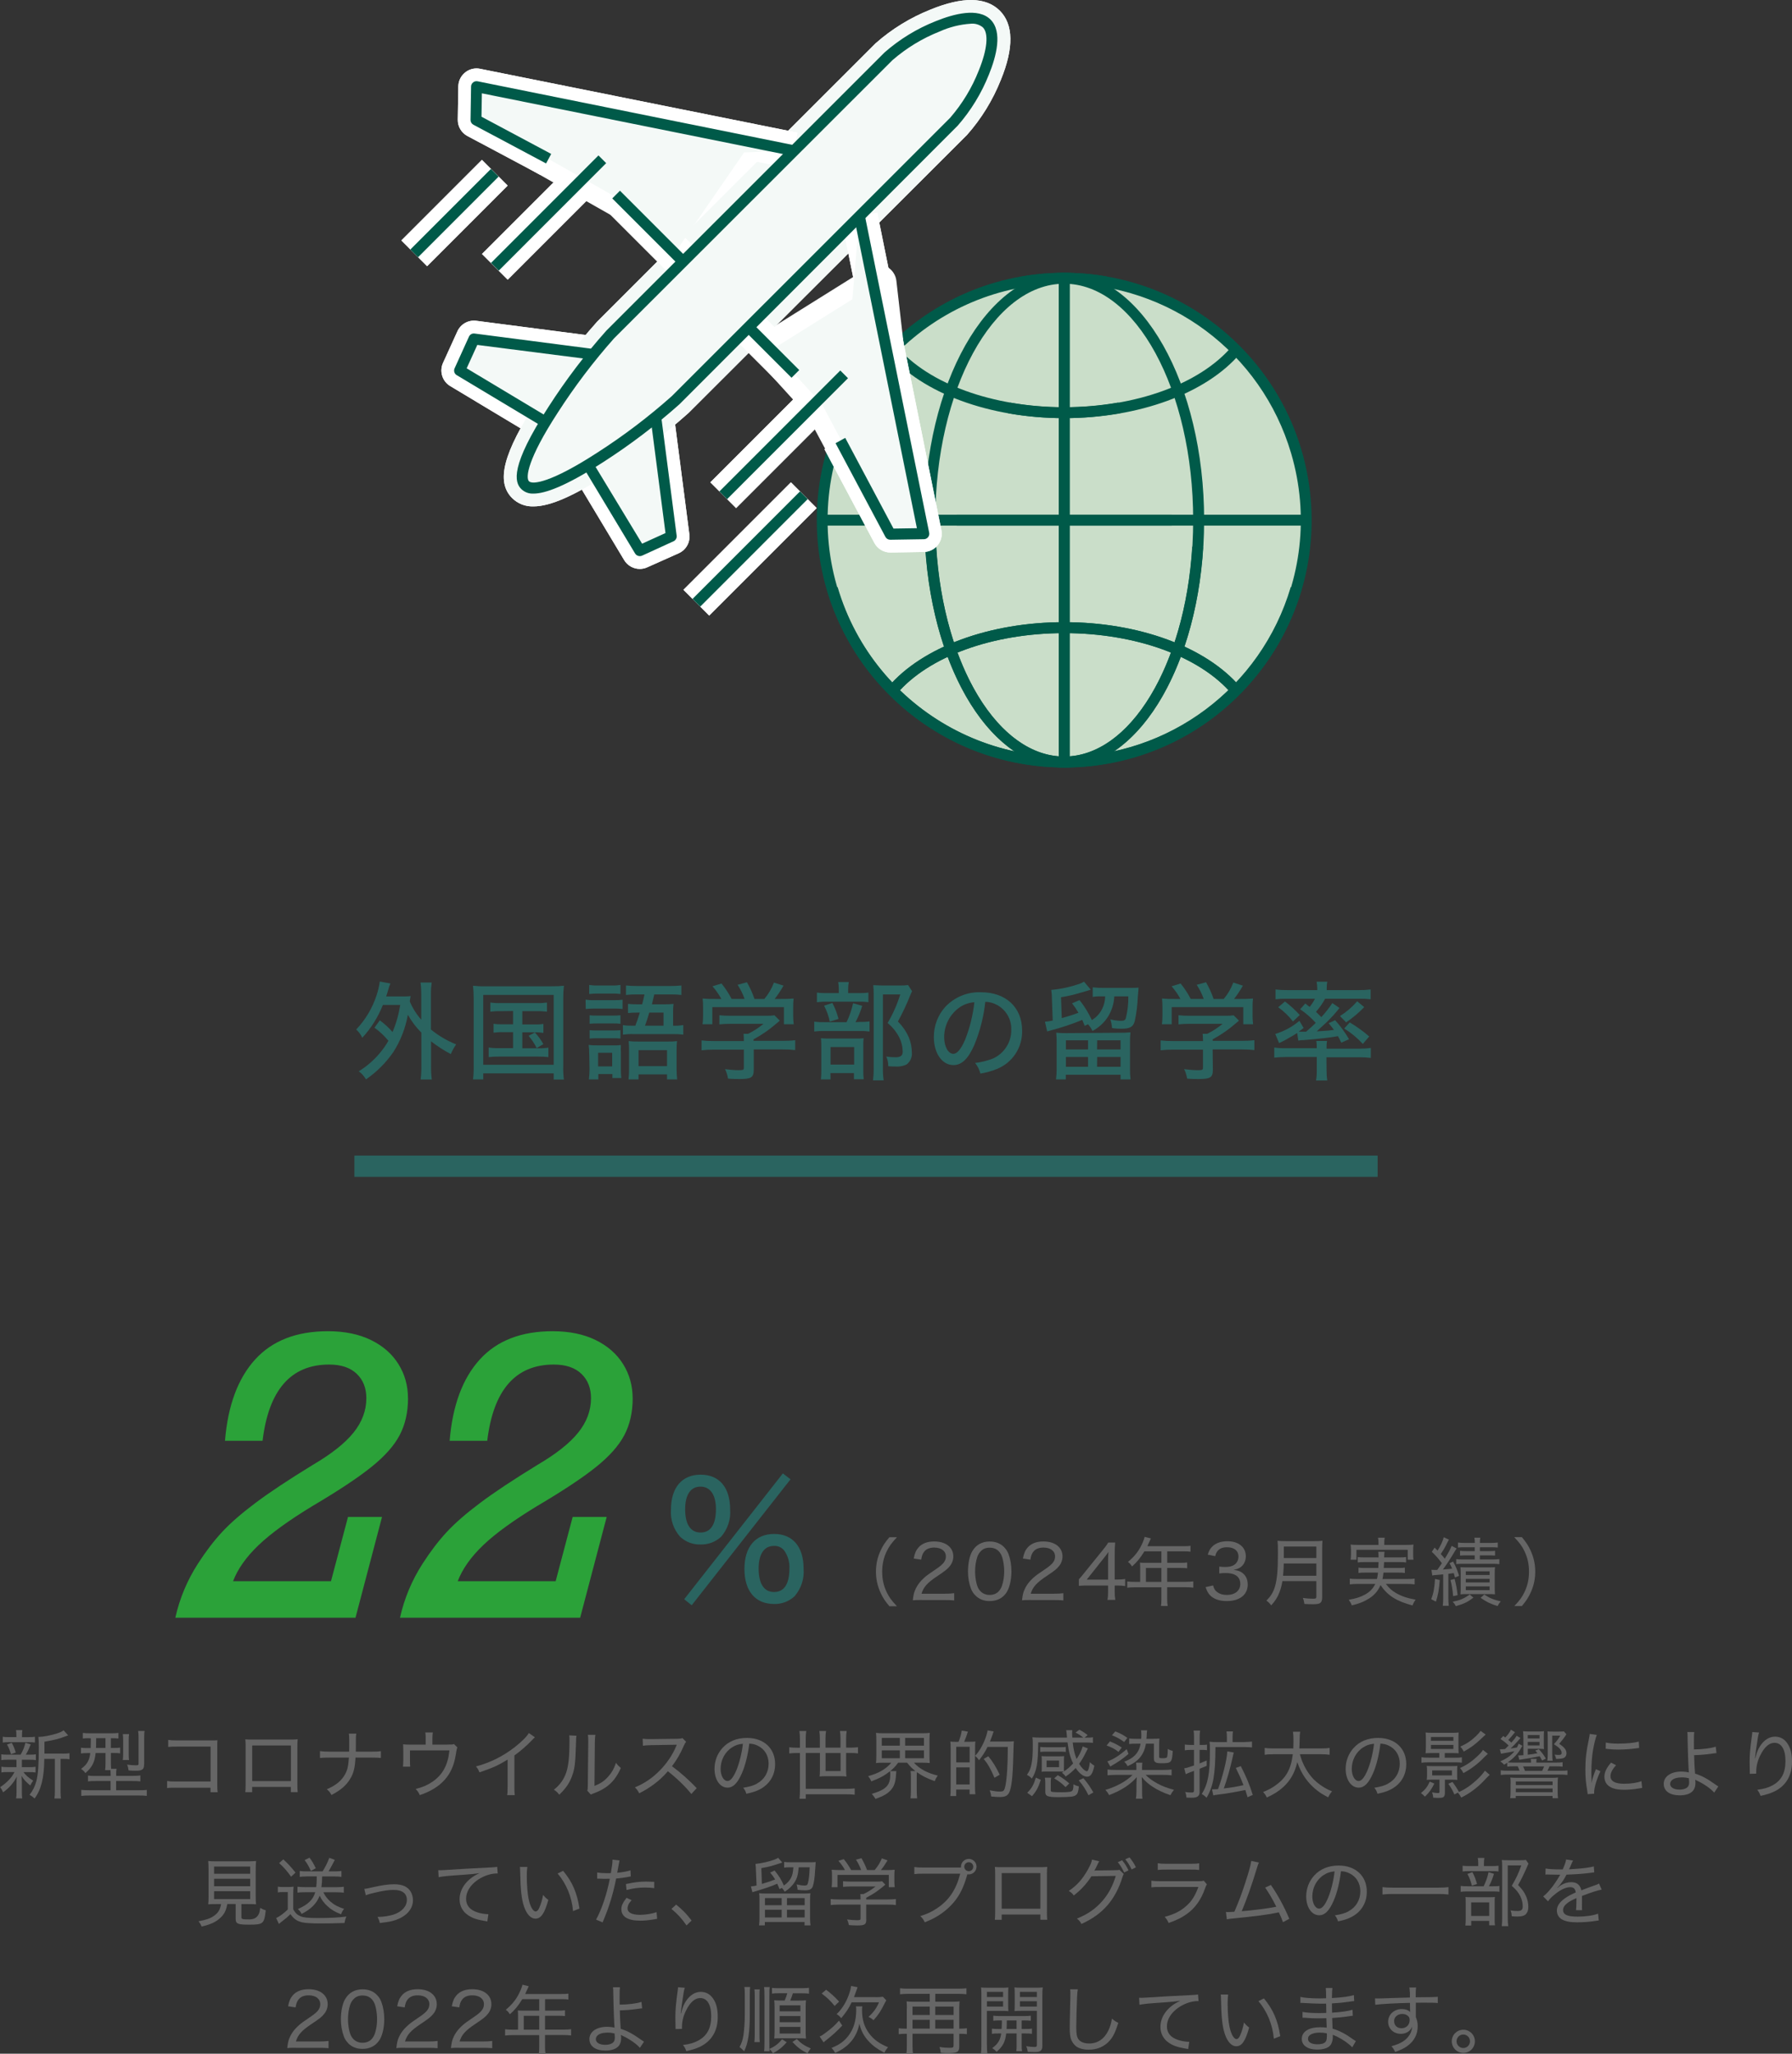 <?xml version="1.0" encoding="UTF-8"?><svg id="_レイヤー_2" xmlns="http://www.w3.org/2000/svg" width="337.08" height="386.24" viewBox="0 0 337.08 386.24"><rect x="0" y="0" width="337.08" height="386.24" fill="#333333" stroke="none"/><defs><style>.cls-1{fill:none;}.cls-1,.cls-2,.cls-3,.cls-4,.cls-5,.cls-6,.cls-7,.cls-8{stroke-width:0px;}.cls-2{fill:#005a49;}.cls-3{fill:#cadec9;}.cls-4{fill:#666;}.cls-5{fill:#2ba239;}.cls-6{fill:#f4f9f7;}.cls-7{fill:#fff;}.cls-8{fill:#2a6460;}</style></defs><g id="_レイヤー_1-2"><path class="cls-4" d="M1.43,330.95c-.53,0-.87.01-1.19.07v-1.09c.34.06.62.07,1.19.07h2.45c.46-.81.7-1.4.9-2.24l1,.31c-.31.78-.59,1.36-.92,1.93h.7c.56,0,.85-.01,1.19-.07v1.09c-.39-.06-.66-.07-1.19-.07h-1.44c-.01.17-.01.24-.01.34v1.06h1.4c.52,0,.8-.01,1.18-.08v1.08c-.35-.06-.62-.07-1.18-.07h-1.09c.43.6.9,1.02,1.82,1.61-.25.34-.36.53-.55.91-.92-.8-1.15-1.04-1.64-1.81.04.66.06.84.06,1.19v1.85c0,.48.01.81.07,1.19h-1.15c.06-.35.08-.71.08-1.18v-1.82c0-.32.01-.63.06-1.11-.63,1.22-1.36,2.06-2.58,2.97-.17-.39-.34-.69-.57-.97.7-.45,1.23-.9,1.76-1.48.41-.45.59-.71.95-1.36h-1.28c-.59,0-.83.01-1.19.07v-1.08c.35.07.62.08,1.22.08h1.62v-1.06c0-.11-.01-.18-.03-.34h-1.64ZM5.35,326.7c.6,0,.87-.01,1.22-.07v1.09c-.41-.06-.66-.07-1.23-.07H1.75c-.59,0-.85.01-1.23.07v-1.09c.31.06.62.07,1.26.07h1.3v-.32c0-.46-.01-.66-.07-.99h1.2c-.06.29-.07.5-.07.98v.34h1.2ZM2.06,329.91c-.24-.83-.41-1.23-.74-1.83l.9-.31c.36.69.52,1.08.74,1.83l-.9.31ZM11.78,329.81c.62,0,.95-.03,1.29-.08v1.13c-.35-.06-.64-.07-1.22-.07h-.46v5.98c0,.74.01,1.11.08,1.47h-1.23c.06-.41.08-.76.08-1.47v-5.98h-1.99c-.03,3.57-.56,5.72-1.82,7.45-.38-.34-.55-.46-.95-.69.6-.76,1-1.54,1.28-2.58.32-1.23.46-3.08.46-6.43,0-.91-.03-1.48-.08-1.89h.11c.8,0,2.2-.27,3.38-.64.56-.18.94-.35,1.26-.59l.85.95q-.14.04-.5.18c-1.16.46-2.12.7-3.96,1.01v2.24h3.43Z"/><path class="cls-4" d="M16.87,326.9c-.59,0-.95.01-1.29.06v-1.05c.41.06.8.07,1.4.07h3.91c.64,0,1.02-.01,1.39-.07v1.05c-.34-.04-.69-.06-1.26-.06h-.17v1.84h.41c.66,0,.98-.01,1.33-.07v1.08c-.38-.06-.71-.07-1.3-.07h-.43v1.86c0,.5.01.76.04,1.12h1.02c-.06.28-.07.52-.07,1.01v.32h2.98c.77,0,1.19-.03,1.57-.08v1.11c-.43-.06-.88-.07-1.56-.07h-3v1.74h4.19c.77,0,1.22-.01,1.58-.07v1.13c-.45-.06-.99-.08-1.64-.08h-9.06c-.63,0-1.18.03-1.62.08v-1.13c.34.04.84.07,1.57.07h3.94v-1.74h-2.7c-.67,0-1.12.01-1.55.07v-1.09c.36.06.71.07,1.47.07h2.79v-.32c0-.34-.01-.56-.03-.77h-1.01c.06-.35.08-.8.08-1.37v-1.85h-1.86c-.18,1.74-.67,2.7-1.93,3.77-.25-.35-.45-.55-.81-.78.78-.6,1.08-.95,1.37-1.57.18-.41.28-.76.36-1.41h-.43c-.58,0-.97.01-1.32.07v-1.08c.36.06.74.07,1.34.07h.49c.01-.22.01-.84.03-1.84h-.21ZM18.09,326.9c-.01.28-.01.52-.01.66,0,.66,0,.69-.03,1.18h1.79v-1.84h-1.75ZM23.1,331c.04-.31.07-.7.07-1.23v-2.41c0-.53-.03-.92-.07-1.23h1.18c-.06.29-.07.63-.07,1.19v2.52c0,.56.01.87.06,1.16h-1.16ZM27.1,331.84c0,.92-.32,1.18-1.55,1.18-.42,0-.84-.01-1.36-.06-.07-.5-.13-.74-.29-1.09.62.08,1.11.13,1.67.13.42,0,.49-.06.49-.32v-4.82c0-.6-.01-.92-.08-1.32h1.22c-.06.29-.08.73-.08,1.37v4.93Z"/><path class="cls-4" d="M33.07,336.21c-.94,0-1.22.01-1.64.06v-1.32c.49.08.73.1,1.65.1h6.53v-6.57h-6.25c-.92,0-1.22.01-1.72.07v-1.33c.52.08.74.1,1.74.1h6.79c.17,0,.38-.01.73-.03-.03.34-.03.57-.03,1.11v7.27c0,.63.01,1.04.07,1.39h-1.34v-.84h-6.53Z"/><path class="cls-4" d="M47.43,336.07v.98h-1.29c.04-.32.06-.76.06-1.37v-7.3c0-.63-.01-.9-.06-1.26.43.03.76.04,1.4.04h7.07c.7,0,.97-.01,1.39-.06-.04.36-.06.64-.06,1.27v7.28c0,.64.01,1.06.06,1.39h-1.29v-.98h-7.28ZM54.72,328.27h-7.28v6.7h7.28v-6.7Z"/><path class="cls-4" d="M69.89,329.43c.84,0,1.22-.01,1.75-.1v1.29c-.49-.06-.98-.07-1.74-.07h-3.03c-.1,1.91-.36,2.98-1.02,4.03-.74,1.22-1.79,2.12-3.5,3-.31-.55-.46-.73-.88-1.08,1.67-.69,2.79-1.61,3.46-2.84.43-.83.59-1.47.7-3.11h-3.7c-.76,0-1.22.01-1.74.07v-1.29c.56.07.94.1,1.75.1h3.74c.01-.53.01-.81.01-1.19v-.95c0-.57-.01-.9-.07-1.25h1.4c-.07.41-.07.42-.08,1.23v.97q-.01,1.01-.01,1.19h2.96Z"/><path class="cls-4" d="M84.16,328.1c.88,0,.97,0,1.23-.1l.64.63q-.13.24-.32,1.51c-.6,3.75-2.76,6.12-6.75,7.47-.22-.52-.34-.69-.77-1.16,1.33-.34,2.14-.69,3.07-1.3,1.98-1.32,3-3.17,3.28-5.95h-7.42v1.86c0,.48.01.9.04,1.19h-1.36c.04-.34.06-.71.06-1.22v-1.79c0-.49-.01-.84-.04-1.19.42.04.71.06,1.34.06h2.91v-1.2c0-.52-.01-.74-.07-1.08h1.42c-.06.28-.08.63-.08,1.06v1.22h2.83Z"/><path class="cls-4" d="M100.62,326.74c-.21.18-.28.24-.5.48-1.01,1.06-2.12,2.03-3.36,2.93v5.81c0,.85.01,1.26.07,1.65h-1.43c.07-.43.08-.76.08-1.64v-5.04c-1.79,1.09-2.69,1.5-5.29,2.4-.21-.52-.31-.69-.66-1.12,2.66-.7,5.06-1.89,7.3-3.63,1.27-.99,2.25-1.97,2.65-2.65l1.15.81Z"/><path class="cls-4" d="M108.43,326.45c-.06.35-.06.36-.08,1.23-.11,3.88-.22,4.9-.74,6.32-.48,1.33-1.16,2.33-2.41,3.53-.36-.46-.52-.62-1.01-.94,1.13-.9,1.85-1.89,2.31-3.21.43-1.23.62-3.03.62-5.9,0-.69,0-.77-.04-1.11l1.36.07ZM111.99,326.28c-.07.41-.08.63-.1,1.46l-.07,8.14c1.11-.45,1.78-.88,2.46-1.62.74-.78,1.25-1.67,1.58-2.73.34.45.48.59.92.97-.71,1.65-1.64,2.83-2.89,3.67-.6.41-1.16.69-1.97,1.01-.17.06-.31.11-.45.17-.17.07-.21.08-.34.15l-.66-.73c.08-.27.1-.45.1-1.11l.08-7.93v-.31c0-.55-.01-.87-.07-1.15h1.39Z"/><path class="cls-4" d="M130.04,337.39c-1.08-1.36-2.77-3-4.41-4.27-.92,1.05-1.65,1.72-2.66,2.47-.97.7-1.69,1.15-2.73,1.67-.27-.5-.39-.69-.81-1.11,1.81-.76,3.22-1.71,4.64-3.14,1.32-1.32,2.45-2.98,3.11-4.59.04-.1.04-.11.08-.18.01-.04.03-.06.04-.11q-.17.01-4.76.08c-.76.01-1.11.04-1.61.11l-.04-1.33c.43.07.71.08,1.33.08h.31l4.85-.06c.57-.01.73-.03.99-.13l.69.7c-.15.18-.27.36-.41.7-.71,1.61-1.34,2.69-2.25,3.89,1.76,1.32,3.04,2.45,4.65,4.12l-.99,1.09Z"/><path class="cls-4" d="M142.37,335.44c1.4-.74,2.21-2.12,2.21-3.74,0-1.53-.74-2.76-2.07-3.4-.49-.24-.88-.34-1.57-.38-.24,2.06-.74,4.12-1.4,5.6-.8,1.84-1.64,2.68-2.69,2.68-1.42,0-2.45-1.5-2.45-3.54,0-1.46.53-2.86,1.5-3.92,1.13-1.25,2.7-1.89,4.61-1.89,3.18,0,5.29,1.96,5.29,4.92,0,2.17-1.11,3.91-3.07,4.85-.67.32-1.26.5-2.34.73-.18-.56-.28-.74-.6-1.13,1.22-.2,1.89-.39,2.58-.76ZM137.73,328.61c-1.36.85-2.18,2.4-2.18,4.06,0,1.27.56,2.28,1.29,2.28.55,0,1.08-.64,1.65-1.96.56-1.3,1.06-3.31,1.25-5.04-.81.07-1.39.25-2,.66Z"/><path class="cls-4" d="M150.47,327.09c0-.56-.03-1.04-.1-1.54h1.29c-.07.43-.1.92-.1,1.54v1.6h2.66v-1.68c0-.53-.03-.99-.1-1.46h1.26c-.07.45-.1.91-.1,1.44v1.69h2.82v-1.69c0-.56-.03-.95-.1-1.44h1.26c-.07.49-.1.9-.1,1.44v1.69h.79c.59,0,1.05-.03,1.44-.08v1.16c-.39-.06-.85-.08-1.44-.08h-.79v3.24c0,.46.01.81.06,1.19-.34-.04-.66-.06-1.13-.06h-2.76c-.49,0-.78.01-1.16.06.04-.31.06-.67.06-1.15v-3.28h-2.66v6.74h7.63c.66,0,1.11-.03,1.57-.08v1.19c-.49-.06-.95-.08-1.57-.08h-7.63v.84h-1.18c.06-.49.08-.99.08-1.81v-6.79h-.55c-.6,0-1.05.03-1.46.08v-1.16c.41.06.87.08,1.46.08h.55v-1.6ZM155.29,329.69v3.39h2.82v-3.39h-2.82Z"/><path class="cls-4" d="M166.14,331.51c-.53,0-.92.01-1.36.06.04-.39.06-.76.06-1.34v-2.93c0-.63-.01-.98-.06-1.4.41.06.81.07,1.39.07h7.34c.57,0,.97-.01,1.39-.07-.04.41-.06.73-.06,1.4v2.93c0,.63.01.95.06,1.34-.43-.04-.84-.06-1.37-.06h-1.62c1.04,1.15,2.51,1.95,4.48,2.42-.27.38-.39.6-.56,1.05-1.49-.53-2.44-1.01-3.35-1.69-.03.27-.04.42-.04.77v2.69c0,.6.03,1.02.08,1.46h-1.26c.06-.39.08-.8.08-1.46v-2.58c0-.57-.01-.78-.07-1.09h.92c-.67-.53-1-.87-1.56-1.57h-1.69c-.49.67-.83,1.04-1.49,1.58h1.16c-.03.17-.04.29-.06.63-.07,1.4-.36,2.26-1,2.96-.62.67-1.42,1.13-2.86,1.64q-.18-.32-.7-.95c2.72-.81,3.47-1.61,3.47-3.63,0-.25,0-.36-.04-.63-1.02.81-1.95,1.32-3.52,1.91-.21-.46-.28-.57-.6-.98,1.96-.53,3.4-1.36,4.34-2.52h-1.53ZM165.87,328.31h3.39v-1.46h-3.39v1.46ZM165.87,330.67h3.39v-1.48h-3.39v1.48ZM170.26,328.31h3.54v-1.46h-3.54v1.46ZM170.26,330.67h3.54v-1.48h-3.54v1.48Z"/><path class="cls-4" d="M180.31,327.57c.31-.78.48-1.33.6-2.1l1.16.2c-.25.78-.41,1.19-.71,1.91h.88c.7-.01,1.11-.03,1.22-.06-.03.36-.04.73-.04,1.23v1.47c.67-.71,1.21-1.57,1.71-2.72.32-.77.59-1.62.64-2.07l1.15.21c-.06.1-.07.14-.21.57-.13.38-.31.87-.49,1.32h3.28c.57,0,.94-.01,1.22-.06-.04.28-.04.39-.06.95-.11,5.06-.28,7.12-.7,8.39-.29.84-.77,1.15-1.82,1.15-.5,0-.87-.01-1.7-.1-.04-.46-.11-.74-.28-1.16.73.15,1.43.24,1.86.24.66,0,.8-.1.98-.6.2-.62.36-1.86.46-3.54.07-1.15.1-2.14.11-4.26h-3.81c-.5,1.01-.83,1.51-1.6,2.51-.24-.36-.48-.62-.76-.83v5.79c0,.59.03,1.08.07,1.43h-1.09v-.88h-2.52v1.22h-1.11c.06-.38.07-.88.07-1.72v-7.16c0-.7-.01-1.02-.06-1.37.28.04.66.06,1.25.06h.28ZM179.87,331.45h2.52v-2.94h-2.52v2.94ZM179.87,335.61h2.52v-3.22h-2.52v3.22ZM187.07,334.35c-.74-1.71-1.23-2.58-2.03-3.56l.87-.49c.85,1.05,1.4,1.93,2.14,3.47l-.98.57Z"/><path class="cls-4" d="M200.12,332.37c0,.29,0,.5.03.77.69-.46,1.13-.85,1.71-1.5-.53-1.08-.81-2.07-1.05-3.95h-5.52c-.03,3.94-.28,5.39-1.2,6.81-.28-.31-.5-.48-.92-.7.48-.69.69-1.19.85-2,.18-.92.25-1.83.25-3.64,0-.6-.01-1.01-.07-1.44.48.06,1,.07,1.68.07h4.83c-.01-.11-.01-.21-.03-.27-.03-.48-.07-.87-.13-1.13h1.16c-.03.22-.04.42-.04.66,0,.21.01.46.04.74h2.06c-.38-.32-.8-.6-1.46-.95l.73-.53c.67.36.97.56,1.55,1.01l-.59.48c.85,0,1.21-.01,1.58-.08v1.06c-.45-.06-.84-.07-1.61-.07h-2.19c.17,1.43.34,2.1.73,3.11.5-.73.94-1.61,1.15-2.37l.97.38c-.03.06-.17.34-.42.83-.49.98-.7,1.33-1.23,2.06.27.42.48.7.73.95.27.25.57.45.74.45.22,0,.43-.59.56-1.71.31.32.48.45.84.66-.31,1.5-.69,2.07-1.37,2.07s-1.49-.63-2.14-1.64c-.59.63-1.08,1.06-1.89,1.61-.22-.32-.39-.49-.7-.71.15-.1.2-.13.32-.2-.22-.03-.41-.03-.85-.03h-2.38c-.42,0-.69.01-.92.04.03-.18.04-.46.04-.81v-1.33c0-.35-.01-.57-.04-.8.27.03.53.04.94.04h2.37c.41,0,.67-.01.94-.04-.03.22-.04.43-.04.78v1.33ZM195.78,334.73c-.5,1.51-.83,2.1-1.65,3.08l-.9-.64c.9-.94,1.19-1.46,1.62-2.86l.92.42ZM200.47,329.49c-.29-.04-.59-.06-1.02-.06h-2.75c-.42,0-.66.01-1.02.06v-.95c.32.04.57.06,1.02.06h2.75c.45,0,.71-.01,1.02-.06v.95ZM197.65,336.7c0,.2.07.27.31.31.15.03,1.02.06,1.76.06s1.5-.06,1.72-.13c.27-.1.35-.21.42-.55.04-.21.06-.48.06-.81.38.2.59.28,1.02.39-.1,1.02-.24,1.41-.59,1.65-.18.14-.41.21-.77.27-.34.04-1.51.1-2.37.1-2.17,0-2.59-.17-2.59-1.02v-1.62c0-.45-.01-.69-.08-1.02h1.18c-.06.32-.07.52-.07.91v1.47ZM196.87,332.35h2.34v-1.25h-2.34v1.25ZM200.43,336.1c-.71-.71-1.04-.97-2.13-1.65l.67-.59c.87.49,1.44.91,2.17,1.55l-.71.69ZM203.78,334.42c.83.97,1.23,1.54,1.88,2.68l-.91.53c-.69-1.33-.92-1.69-1.83-2.8l.87-.41Z"/><path class="cls-4" d="M218.77,332.87c.76,0,1.22-.03,1.61-.08v1.09c-.5-.06-.97-.08-1.61-.08h-3.28c.62.62,1.29,1.11,2.2,1.61.92.5,1.79.84,3.14,1.2-.32.39-.46.6-.67,1.01-1.33-.45-2.37-.95-3.33-1.58-.9-.59-1.43-1.06-2.06-1.84.04.76.06,1.19.06,1.5v1.12c0,.8.01,1.11.07,1.46h-1.23c.07-.39.1-.76.1-1.47v-1.09c0-.34.03-1.13.06-1.5-1.21,1.4-2.89,2.51-5.2,3.38-.24-.43-.38-.63-.71-.97,2.14-.64,3.96-1.65,5.13-2.83h-3.12c-.63,0-1.09.03-1.6.08v-1.09c.42.06.8.08,1.54.08h3.89v-.41c0-.46-.01-.64-.07-.95h1.19c-.04.31-.06.52-.06.94v.42h3.96ZM208.78,327.51c.92.36,1.43.63,2.23,1.15l-.62.81c-.77-.59-1.15-.78-2.23-1.2l.62-.76ZM212.26,329.87c-.99.85-1.93,1.51-3.05,2.14q-.15.08-.35.22l-.56-.97c1.01-.31,2.31-1.13,3.63-2.3l.34.9ZM209.79,325.62c1.04.42,1.46.64,2.27,1.22l-.6.78c-.83-.6-1.33-.88-2.3-1.27l.63-.73ZM216.89,327.01c.57,0,.91-.01,1.21-.04-.04.34-.06.66-.06,1.15v2.19c0,.32.06.36.62.36s.79-.06.87-.21c.07-.14.13-.85.13-1.54.38.21.57.29.94.38-.14,2.17-.27,2.31-2.03,2.31-.76,0-1.04-.04-1.25-.21-.21-.14-.27-.32-.27-.77v-2.7h-1.49c-.2,1.08-.53,1.86-1.11,2.58-.53.66-1.34,1.22-2.35,1.65-.18-.36-.32-.55-.63-.84,1.16-.43,1.95-.98,2.45-1.74.32-.46.48-.9.63-1.65h-.73c-.67,0-1,.01-1.42.07v-1.06c.36.07.71.08,1.42.08h.84c.03-.29.03-.5.03-.77,0-.35-.01-.55-.06-.83h1.15c-.04.2-.04.34-.07.69,0,.15-.01.42-.06.91h1.23Z"/><path class="cls-4" d="M223.9,329.11c-.32,0-.64.01-1.04.07v-1.09c.38.06.67.08,1.05.08h.69v-1.29c0-.67-.01-1.01-.08-1.41h1.22c-.07.41-.08.76-.08,1.4v1.3h.53c.39,0,.62-.01.85-.06v1.05c-.27-.04-.49-.06-.84-.06h-.55v2.55c.39-.15.59-.24,1.33-.56v1.01c-.22.08-.66.27-1.33.55v4.34c0,.81-.41,1.11-1.53,1.11-.28,0-.64-.01-.94-.03-.04-.43-.08-.64-.24-1.05.48.07.84.1,1.15.1.41,0,.5-.08.5-.41v-3.66c-.94.34-1.15.42-1.55.62l-.28-1.11c.43-.06.91-.2,1.83-.53v-2.93h-.7ZM234.17,327.61c.57,0,.94-.03,1.33-.08v1.11c-.42-.04-.84-.07-1.32-.07h-5.55c-.01,5.17-.42,7.44-1.68,9.54-.32-.34-.53-.5-.9-.71,1.16-1.83,1.54-3.8,1.54-8.12,0-.9-.01-1.32-.07-1.72.42.06.76.07,1.33.07h1.93v-.92c0-.49-.01-.76-.08-1.08h1.23c-.07.31-.08.57-.08,1.09v.91h2.31ZM227.99,336.51h.35c.22,0,.46-.01.78-.04.91-2.47,1.65-5.48,1.74-7.09l1.23.22c-.08.24-.15.5-.22.87-.48,2.14-1.04,4.16-1.67,5.88,1.55-.18,2.46-.34,3.7-.62-.45-1.18-.83-2-1.44-3.24l.94-.34c1.11,2.2,1.61,3.4,2.25,5.42l-.98.43c-.21-.7-.29-.95-.42-1.36-1.46.32-3.64.7-4.99.85q-.64.07-1.04.17l-.24-1.18Z"/><path class="cls-4" d="M244.51,329.92c.42,1.57,1.12,2.96,2.12,4.19.57.71,1.46,1.46,2.44,2.05.48.29.81.46,1.49.74-.34.39-.46.59-.74,1.13-1.07-.59-1.44-.81-2-1.25-1.79-1.37-3.04-3.14-3.8-5.39-.41,1.89-1.27,3.45-2.61,4.68-.88.8-1.79,1.39-3.12,1.98-.22-.48-.35-.64-.7-1.02.98-.41,1.47-.66,2.13-1.11,2.16-1.47,3.1-3.1,3.46-6h-3.68c-.78,0-1.19.03-1.61.1v-1.29c.39.07.87.1,1.62.1h3.77c.01-.46.03-.84.03-1.37,0-.92-.03-1.33-.1-1.78h1.36c-.07.48-.1.77-.1,1.51-.01.69-.03,1.13-.06,1.64h4.09c.73,0,1.21-.03,1.61-.1v1.29c-.46-.07-.88-.1-1.6-.1h-3.99Z"/><path class="cls-4" d="M261.09,335.44c1.4-.74,2.21-2.12,2.21-3.74,0-1.53-.74-2.76-2.07-3.4-.49-.24-.88-.34-1.57-.38-.24,2.06-.74,4.12-1.4,5.6-.8,1.84-1.64,2.68-2.69,2.68-1.42,0-2.45-1.5-2.45-3.54,0-1.46.53-2.86,1.5-3.92,1.13-1.25,2.7-1.89,4.61-1.89,3.18,0,5.29,1.96,5.29,4.92,0,2.17-1.11,3.91-3.07,4.85-.67.32-1.26.5-2.34.73-.18-.56-.28-.74-.6-1.13,1.22-.2,1.89-.39,2.58-.76ZM256.45,328.61c-1.36.85-2.18,2.4-2.18,4.06,0,1.27.56,2.28,1.29,2.28.55,0,1.08-.64,1.65-1.96.56-1.3,1.06-3.31,1.25-5.04-.81.07-1.39.25-2,.66Z"/><path class="cls-4" d="M269.8,335.44c-.52,1.06-.92,1.64-1.77,2.45-.24-.27-.41-.42-.74-.67.87-.73,1.19-1.15,1.65-2.16l.85.38ZM269.42,329.7c-.69,0-1.02.01-1.27.04.04-.41.06-.77.06-1.19v-1.5c0-.53-.01-.88-.06-1.22.41.04.71.06,1.34.06h3.56c.59,0,.98-.01,1.33-.06-.04.35-.04.52-.04,1.25v1.47c0,.53.01.81.04,1.19-.24-.03-.62-.04-1.25-.04h-1.37v.87h1.88c.67,0,.97-.01,1.34-.07v1.01c-.35-.06-.71-.07-1.33-.07h-4.9c-.63,0-1.01.03-1.37.08v-1.04c.32.06.7.08,1.37.08h1.99v-.87h-1.32ZM269.42,334.7c-.49,0-.73.01-1.05.04.04-.27.06-.55.06-.87v-.88c0-.34-.01-.62-.06-.88.31.03.52.04,1.05.04h3.66c.52,0,.76-.01,1.05-.04-.03.31-.04.57-.04.88v.88c0,.29.01.56.04.87-.31-.03-.56-.04-1.05-.04h-1.29v2.45c0,.36-.06.6-.2.76-.17.17-.41.22-1.09.22-.25,0-.46-.01-.9-.04-.03-.34-.11-.7-.21-1.01.36.08.71.14,1.06.14.28,0,.32-.04.32-.28v-2.24h-1.36ZM269.17,327.4h4.22v-.73h-4.22v.73ZM269.17,328.93h4.22v-.77h-4.22v.77ZM269.4,333.9h3.71v-.94h-3.71v.94ZM273.59,337.5c-.38-.84-.63-1.29-1.15-2.02l.77-.35c.55.73.88,1.25,1.22,1.89,1.15-.5,2.24-1.25,3.38-2.3.7-.66,1.23-1.26,1.5-1.71l.91.78q-.38.35-1.18,1.2c-.46.5-1.22,1.18-1.95,1.72-.76.56-1.26.87-2.23,1.36-.18-.36-.29-.53-.63-.94l-.64.35ZM279.87,329.84c-.21.18-.36.32-.57.53-1.26,1.32-2.42,2.21-4.02,3.1-.18-.36-.38-.66-.64-.97,1.09-.46,2.14-1.16,3.18-2.13.63-.59.92-.91,1.13-1.27l.92.74ZM279.46,326.21c-.21.18-.34.31-1.04.97-1.02.95-1.78,1.51-3.08,2.24-.21-.41-.36-.62-.66-.94,1.16-.5,2.03-1.09,2.96-1.97.46-.45.57-.59.87-.99l.95.7Z"/><path class="cls-4" d="M283.53,331.52c-.21.13-.32.2-.62.36-.25-.29-.29-.32-.7-.62,1.29-.57,1.95-1.05,2.66-1.91-.43.1-1.65.32-2.2.41q-.08,0-.18.03c-.06.01-.07.01-.15.03l-.21-.84c.06.01.1.01.11.01.03,0,.07,0,.14-.01h.13c.2-.01.34-.01.6-.04.28-.27.36-.34.67-.66-.52-.5-.85-.78-1.53-1.23l.52-.57c.18.14.22.17.38.29.56-.59.85-1.01,1.05-1.46l.78.45q-.11.13-.21.27c-.35.43-.73.88-1.05,1.2.31.25.38.32.57.5.46-.5.74-.87,1-1.29l.71.43c-.74.87-1.4,1.57-1.86,1.96.56-.07.76-.1,1.2-.18.15-.28.22-.42.32-.71l.71.39q-.08.15-.25.42c-.6,1.08-1.44,1.98-2.52,2.7.41.03.7.04,1.32.04h3.07c0-.34-.01-.49-.06-.7h1.12c-.04.18-.06.31-.06.7h3.52c.73,0,1.02-.01,1.42-.07v.84c-.43-.06-.76-.07-1.42-.07h-1.04c-.14.34-.24.55-.39.84h2.19c.87,0,1.16-.01,1.57-.07v.85c-.43-.06-.84-.07-1.57-.07h-9.43c-.71,0-1.12.01-1.55.07v-.87c.45.07.81.08,1.55.08h1.99c-.13-.39-.17-.48-.35-.84h-.56c-.63,0-.98.01-1.4.07v-.76ZM284.16,335.46c0-.6-.01-.85-.06-1.16.39.04.8.06,1.47.06h6.09c.66,0,1.13-.01,1.4-.06-.04.29-.06.6-.06,1.16v1.51c0,.56.01.88.08,1.22h-1.04v-.43h-6.93v.42h-1.05c.07-.34.08-.63.08-1.22v-1.5ZM285.13,335.71h6.92v-.67h-6.92v.67ZM285.13,337.05h6.92v-.69h-6.92v.69ZM286.55,326.83c0-.53-.01-.87-.06-1.25.32.04.63.06,1.16.06h1.6c.57,0,.87-.01,1.18-.06-.03.28-.04.64-.04,1.06v1.26c0,.53.01.8.04,1.05-.36-.04-.69-.06-.99-.06h-2.06v1.12c.76-.08,1.13-.15,1.82-.29-.15-.2-.21-.27-.41-.48l.66-.27c.56.59.87.99,1.33,1.77l-.7.36c-.2-.38-.27-.49-.46-.81-1.27.27-2.21.43-3.54.62,0,0-.1.01-.29.06l-.22-.83h.11c.18,0,.43-.01.88-.04v-3.28ZM290.07,333.05c.14-.27.27-.52.38-.84h-3.95c.14.28.27.59.35.84h3.22ZM289.59,326.95v-.64h-2.21v.64h2.21ZM287.38,328.26h2.21v-.66h-2.21v.66ZM291.99,329.99c0,.53.01.85.07,1.15h-1.01c.06-.31.08-.66.08-1.16v-3.21c0-.46-.01-.83-.04-1.15.25.03.55.04,1.04.04h1.16q.71-.01.88-.04l.49.55c-.08.08-.13.14-.18.25-.21.34-.77,1.06-1.19,1.54.98.64,1.37,1.15,1.37,1.78,0,.43-.22.77-.6.91-.25.08-.66.14-1.16.14h-.2c-.08-.42-.11-.5-.28-.8.31.04.49.06.71.06.49,0,.62-.08.62-.41,0-.2-.08-.39-.24-.63-.22-.29-.5-.53-1.22-.98.57-.62.83-.97,1.2-1.61h-1.51v3.57Z"/><path class="cls-4" d="M299.39,335.29c.14-.78.36-1.46.81-2.56l.84.39c-.7,1.48-1.18,3.1-1.18,3.95,0,.06,0,.15.01.27l-1.22.08c-.03-.22-.04-.31-.08-.59-.27-1.54-.36-2.58-.36-3.99,0-1.96.17-3.47.62-5.55.14-.7.17-.84.2-1.19l1.33.18c-.25.66-.5,1.69-.7,2.79-.21,1.23-.32,2.69-.32,4.29,0,.28.01.95.03,1.33,0,.31.01.36.01.6h.01ZM303.99,331.98c-.73.8-1.05,1.44-1.05,2.06,0,.95.87,1.43,2.56,1.43,1.26,0,2.47-.18,3.26-.49l.13,1.27c-.18.03-.21.03-.5.08-1.01.18-1.95.27-2.89.27-1.65,0-2.7-.35-3.29-1.11-.27-.35-.42-.84-.42-1.34,0-.83.38-1.64,1.25-2.65l.95.48ZM302.05,327.71c.64.15,1.29.21,2.37.21,1.64,0,2.98-.14,3.84-.38l.07,1.19s-.36.04-.97.13c-.85.11-1.95.18-2.98.18-.71,0-1.16-.03-1.88-.1t-.25-.03c-.08-.01-.11-.01-.22-.03l.03-1.18Z"/><path class="cls-4" d="M318.7,325.76c-.06.39-.07.83-.07,2,0,.25,0,.49.01,1.25,1.55,0,3.28-.22,4.1-.52l.13,1.22q-.27.01-.87.1c-1.2.17-2.17.25-3.33.28.03,1.22.08,2.4.17,3.47,1.22.38,2.27.94,3.71,1.97.32.22.39.27.67.45l-.78,1.16c-.55-.69-1.99-1.69-3.24-2.26-.17-.07-.18-.08-.34-.17.04.14.06.35.06.57,0,.57-.13,1.06-.38,1.4-.45.63-1.36.97-2.56.97-1.89,0-3.03-.81-3.03-2.17s1.33-2.3,3.31-2.3c.49,0,1.19.08,1.42.17-.07-.48-.21-4.27-.24-6.44,0-.7-.01-.81-.06-1.16h1.32ZM316.25,334.28c-1.26,0-2.09.49-2.09,1.23,0,.64.7,1.06,1.78,1.06.63,0,1.15-.15,1.47-.45.22-.2.32-.49.32-.91,0-.22-.03-.77-.04-.77-.57-.14-.85-.17-1.44-.17Z"/><path class="cls-4" d="M330.19,330.64q.03-.1.1-.38c.18-.76.45-1.37.84-1.96.77-1.12,1.7-1.69,2.76-1.69.95,0,1.74.42,2.31,1.25.62.9.88,1.95.88,3.5,0,2.58-1.16,4.52-3.35,5.58-.69.32-1.54.6-2.56.81-.21-.56-.31-.73-.63-1.15,1.34-.18,2.07-.39,2.91-.85,1.64-.91,2.4-2.34,2.4-4.55s-.76-3.43-2.07-3.43c-.99,0-1.89.78-2.66,2.34-.52,1.02-.77,2.07-.77,3.12v.34l-1.21.03c.01-.07.01-.13.01-.15,0-.04,0-.13-.01-.27,0-.14-.03-1.64-.03-1.81,0-1.41.1-2.61.46-5.18.03-.21.03-.28.03-.45l1.29.1c-.17.49-.21.69-.56,3.14-.13.88-.15,1.19-.2,1.68h.06Z"/><path class="cls-4" d="M40.71,358.1c-.76,0-1.13.01-1.55.04.06-.43.07-.83.07-1.47v-4.85c0-.84-.03-1.53-.07-1.83.43.06.88.07,1.47.07h6.05c.59,0,1.06-.03,1.49-.07-.04.32-.07,1.05-.07,1.83v4.85c0,.66.01,1.06.07,1.47-.36-.03-.84-.04-1.54-.04h-1.22v2.42c0,.42.13.46,1.5.46q1.89,0,2.03-2.16c.43.24.69.35,1.05.45-.29,2.55-.46,2.7-3.15,2.7-2.12,0-2.51-.17-2.51-1.08v-2.8h-1.58c-.18,1.15-.55,1.89-1.26,2.56-.84.81-1.88,1.29-3.56,1.67-.17-.42-.31-.64-.59-.99,1.46-.27,2.2-.52,2.91-1.02.79-.56,1.15-1.15,1.34-2.21h-.88ZM40.27,352.4h6.79v-1.36h-6.79v1.36ZM40.27,354.74h6.79v-1.4h-6.79v1.4ZM40.27,357.16h6.79v-1.48h-6.79v1.48Z"/><path class="cls-4" d="M52.25,354.82c.35.06.56.07,1.09.07h.81c.39,0,.74-.01,1.08-.07-.06.46-.07.78-.07,1.5v2.77c.42.74.76,1.05,1.42,1.32.53.22,1.44.31,3.05.31,2.45,0,4.16-.08,5.52-.28-.22.57-.25.67-.35,1.22-2,.06-3.19.08-4.4.08-1.83,0-3-.07-3.57-.21-1.01-.25-1.54-.63-2.2-1.54-.63.62-.94.88-1.68,1.44-.13.1-.34.27-.48.41l-.53-1.11c.64-.29,1.44-.88,2.19-1.61v-3.28h-.88c-.42,0-.66.01-.99.07v-1.09ZM53.29,349.69c.98.91,1.43,1.4,2.3,2.49l-.84.77c-.81-1.13-1.28-1.68-2.24-2.56l.78-.7ZM57.68,352.9c-.49,0-.92.03-1.3.08v-1.11c.41.06.83.08,1.32.08h2.98c.52-.83.9-1.58,1.26-2.55l1.04.38q-.81,1.58-1.18,2.17h1.12c.53,0,.91-.03,1.3-.08v1.11c-.39-.06-.83-.08-1.34-.08h-2.28c-.03,1.01-.04,1.32-.14,2.02h2.89c.53,0,.95-.03,1.32-.08v1.11c-.39-.04-.85-.07-1.39-.07h-2.46c.34.69.73,1.2,1.29,1.71.71.63,1.39,1.01,2.61,1.41-.27.34-.43.62-.56,1.02-1.19-.46-1.85-.87-2.59-1.55-.64-.59-1.08-1.18-1.44-1.95-.56,1.46-1.62,2.54-3.4,3.43-.18-.38-.41-.66-.71-.91,1.89-.83,2.87-1.76,3.28-3.17h-1.98c-.52,0-.98.03-1.36.07v-1.11c.38.06.83.08,1.36.08h2.16c.07-.57.1-.95.1-2.02h-1.86ZM58.22,349.37c.48.64.8,1.19,1.18,1.99l-.92.5c-.38-.84-.66-1.34-1.18-2.03l.92-.46Z"/><path class="cls-4" d="M68.54,355.24c.36-.03.38-.04,1.33-.25,1.86-.43,3.11-.62,4.3-.62,1.47,0,2.51.45,3.05,1.34.29.46.46,1.06.46,1.67,0,1.65-1.25,3.05-3.31,3.73-.85.28-1.15.32-2.93.55-.1-.48-.17-.66-.43-1.15h.21c.85,0,1.98-.18,2.79-.43,1.58-.52,2.52-1.54,2.52-2.76s-.85-1.89-2.48-1.89c-.97,0-2.02.15-3.7.56-.87.2-1.09.27-1.54.46l-.28-1.2Z"/><path class="cls-4" d="M82.46,351.72c.29.01.42.01.5.01.2,0,.38-.01.81-.04,1.96-.14,5.8-.35,8.11-.46.85-.03,1.42-.08,1.64-.14l.1,1.25h-.17c-1.13,0-2.46.45-3.57,1.2-1.42.97-2.21,2.24-2.21,3.56,0,1.23.7,2.09,2.1,2.55.7.22,1.43.35,2.1.35l-.2,1.36c-.17-.04-.22-.04-.45-.08-1.44-.24-2.27-.5-3.1-1.04-1.08-.69-1.67-1.77-1.67-3.03,0-2.03,1.39-3.87,3.75-4.93-.9.14-1.57.21-3.08.31-2.72.18-3.87.29-4.61.45l-.07-1.32Z"/><path class="cls-4" d="M99.19,351.12c-.07.46-.1.98-.1,1.77,0,1.47.14,3.32.34,4.22.29,1.44.83,2.38,1.33,2.38.24,0,.48-.22.67-.67.32-.73.56-1.48.73-2.44.35.42.5.57.98.94-.71,2.55-1.37,3.52-2.44,3.52-.85,0-1.64-.84-2.12-2.26-.48-1.4-.67-3.12-.74-6.63-.01-.52-.01-.57-.04-.84h1.39ZM105.92,351.84c1.75,2.09,2.63,4.15,3.08,7.1l-1.21.48c-.22-2.63-1.25-5.14-2.9-7.07l1.02-.5Z"/><path class="cls-4" d="M112.34,352.16c.46.08,1.02.13,1.79.13.22,0,.39,0,.77-.01.2-1.11.31-1.92.31-2.35v-.18l1.32.14q-.08.34-.25,1.33c-.08.48-.11.63-.18.99,1.06-.11,1.81-.24,2.49-.46l.06,1.15q-.11.01-.41.07c-.69.14-1.61.27-2.34.32-.2,1.05-.56,2.58-.95,3.87-.45,1.5-.84,2.58-1.6,4.38l-1.23-.52c1.02-1.81,2.04-4.83,2.59-7.68-.18,0-.7.01-1.16.01-.11,0-.49-.01-.87-.03h-.35v-1.16ZM118.81,357.36c-.41.48-.49.59-.59.8-.11.24-.18.53-.18.76,0,.77.84,1.2,2.35,1.2,1.04,0,2.31-.21,3.11-.5l.11,1.25q-.17.03-.64.11c-1.04.17-1.75.24-2.52.24-2.34,0-3.57-.74-3.57-2.17,0-.64.22-1.13.97-2.13l.97.45ZM123.07,355.1c-.67-.08-1.06-.11-1.68-.11-1.29,0-2.23.13-3.54.46l-.11-1.12c1.68-.35,2.55-.46,3.84-.46.27,0,.46,0,1.48.04v1.19Z"/><path class="cls-4" d="M127.18,358.2c1.19.95,1.92,1.69,2.91,3l-.95.91c-.95-1.36-1.74-2.2-2.84-3.1l.88-.81Z"/><path class="cls-4" d="M143.33,354.3c1.06-.31,1.74-.53,2.48-.83-.29-.48-.46-.73-.94-1.3l.83-.38c.83,1.01,1.25,1.68,1.75,2.82.59-.41,1.02-.85,1.3-1.37.31-.57.39-.97.49-2.06h-.59c-.56,0-.87.01-1.15.07v-1.08c.32.06.69.07,1.32.07h3.46c.52,0,.9-.01,1.16-.04q-.03.22-.1,1.34c-.08,1.58-.24,2.65-.46,3.24-.21.53-.59.73-1.46.73-.38,0-.8-.03-1.39-.1-.01-.34-.07-.63-.18-1.01.67.15,1.05.21,1.48.21s.56-.11.66-.52c.17-.66.27-1.57.31-2.91h-2.06c-.14,1.46-.29,2.06-.79,2.82-.43.69-1.11,1.33-1.85,1.77-.15-.27-.28-.45-.52-.71l-.46.22c-.21-.53-.28-.73-.42-1.01-1.34.57-1.98.78-4.26,1.47q-.11.03-.41.13l-.28-1.09c.38-.03.63-.07,1.06-.18l-.13-3.1c-.01-.41-.03-.66-.08-.95,1.33-.15,2.65-.46,3.67-.85.27-.1.39-.17.6-.31l.78.9q-.13.06-.43.14c-.08.03-.2.07-.36.11-1.16.39-1.81.56-3.15.8l.1,2.98ZM151.12,356.12c.59,0,.97-.01,1.32-.06-.04.29-.06.69-.06,1.33v3.36c0,.53.03.92.08,1.36h-1.12v-.64h-7.47v.64h-1.09c.06-.43.08-.85.08-1.37v-3.36c0-.59-.01-.97-.06-1.32.36.04.7.06,1.25.06h7.06ZM143.89,358.31h3.14v-1.34h-3.14v1.34ZM143.89,360.61h3.14v-1.44h-3.14v1.44ZM148.03,358.31h3.33v-1.34h-3.33v1.34ZM148.03,360.61h3.33v-1.44h-3.33v1.44Z"/><path class="cls-4" d="M162.95,361c0,.94-.28,1.12-1.72,1.12-.36,0-1.06-.03-1.55-.07-.1-.5-.17-.7-.34-1.06.76.1,1.29.14,1.82.14.63,0,.71-.04.71-.32v-2.61h-4.09c-.64,0-1.11.03-1.53.08v-1.13c.43.06.91.08,1.53.08h4.09v-.2c0-.28-.01-.53-.04-.81h.59c.87-.42,1.44-.78,2.28-1.43h-4.78c-.49,0-.97.03-1.34.07v-1.06c.38.04.85.07,1.37.07h4.93c.52,0,.8-.01,1.05-.06l.6.64q-.2.15-.49.41c-.98.81-1.83,1.39-3.1,2.05v.32h4.02c.66,0,1.12-.03,1.55-.08v1.13c-.38-.06-.9-.08-1.55-.08h-4.02v2.8ZM158.94,351.7c-.36-.66-.62-1.02-1.23-1.74l1-.31c.59.71.88,1.16,1.39,2.05h1.88c-.22-.64-.52-1.26-.97-1.95l1.04-.28c.52.95.74,1.41,1.04,2.23h1.43c.63-.74.97-1.3,1.36-2.2l1.07.38c-.49.81-.84,1.32-1.26,1.82h.95c.85,0,1.13-.01,1.65-.06-.04.34-.06.63-.06,1.15v1.12c0,.35.03.67.07,1.01h-1.11v-2.31h-9.65v2.31h-1.11c.04-.32.07-.64.07-1.01v-1.12c0-.52-.01-.81-.06-1.15.57.04.83.06,1.62.06h.88Z"/><path class="cls-4" d="M180.41,351.23h.36c-.01-.08-.01-.13-.01-.17,0-.8.67-1.46,1.47-1.46s1.46.66,1.46,1.46-.66,1.46-1.46,1.46c-.08,0-.17,0-.27-.03-.5,1.86-1.13,3.32-1.95,4.48-.83,1.22-2.07,2.38-3.45,3.26-.8.5-1.44.83-2.61,1.29-.27-.55-.39-.73-.84-1.16,1.26-.39,2.09-.77,3.14-1.47,2.26-1.5,3.6-3.5,4.37-6.51h-6.92c-.81,0-1.22.01-1.71.08v-1.33c.55.08.87.1,1.74.1h6.67ZM181.38,351.07c0,.46.38.84.85.84s.84-.36.84-.84-.38-.84-.84-.84-.85.38-.85.84Z"/><path class="cls-4" d="M188.42,360.07v.98h-1.29c.04-.32.06-.76.06-1.37v-7.3c0-.63-.01-.9-.06-1.26.43.03.76.04,1.4.04h7.07c.7,0,.97-.01,1.39-.06-.04.36-.06.64-.06,1.27v7.28c0,.64.01,1.06.06,1.39h-1.29v-.98h-7.28ZM195.7,352.27h-7.28v6.7h7.28v-6.7Z"/><path class="cls-4" d="M211.38,352.44q-.1.14-.24.57c-.62,2.07-1.61,3.92-2.82,5.31-1.29,1.47-2.83,2.58-4.9,3.52-.27-.49-.41-.66-.84-1.01,2.12-.87,3.57-1.89,4.9-3.46,1.05-1.23,1.89-2.82,2.4-4.57l-4.58.07c-.9,1.41-1.99,2.59-3.32,3.61-.31-.42-.46-.56-.95-.85,1.51-1.01,2.55-2.16,3.54-3.91.52-.9.77-1.5.84-1.99l1.37.32c-.13.17-.14.18-.31.55-.34.71-.45.94-.62,1.22q.11-.03.35-.04h.17c2.13-.03,3.32-.04,3.6-.06.34,0,.43-.01.6-.07l.8.78ZM211.06,349.85c.55.67.83,1.11,1.22,1.91l-.83.39c-.31-.69-.67-1.29-1.19-1.93l.8-.36ZM212.47,349.32c.53.66.84,1.13,1.2,1.86l-.81.41c-.32-.7-.67-1.26-1.19-1.92l.8-.35Z"/><path class="cls-4" d="M216.58,353.7c.55.08.91.1,1.78.1h6.95c.62,0,.81-.01,1.11-.11l.6.7c-.14.21-.2.34-.39.88-.76,2.09-1.83,3.57-3.38,4.69-.98.7-1.89,1.15-3.43,1.69-.21-.49-.32-.66-.74-1.15,1.79-.48,3-1.08,4.06-2.05,1.04-.91,1.64-1.88,2.28-3.57h-7.07c-.92,0-1.29.01-1.77.07v-1.26ZM217.79,350.42c.49.08.73.1,1.61.1h4.55c.81,0,1.11-.01,1.61-.1v1.26c-.46-.06-.83-.07-1.6-.07h-4.58c-.74,0-1.11.01-1.6.07v-1.26Z"/><path class="cls-4" d="M236.8,350.3c-.13.27-.21.49-.36.99-.95,3.18-1.95,5.98-2.87,8.15,2-.15,5.01-.53,6.51-.84-.66-1.34-1.46-2.7-2.1-3.6l1.08-.5c1.22,1.74,2.54,4.15,3.46,6.37l-1.19.63c-.24-.67-.36-.98-.78-1.85q-.17.04-.48.1c-1.61.34-4.36.69-8.08,1.05-.69.07-.95.1-1.22.17l-.17-1.39c.21.03.31.03.38.03.14,0,.66-.03,1.21-.07.87-2.02,1.37-3.36,2.09-5.57.69-2.12.97-3.17,1.08-3.99l1.46.32Z"/><path class="cls-4" d="M253.67,359.44c1.4-.74,2.21-2.12,2.21-3.74,0-1.53-.74-2.76-2.07-3.4-.49-.24-.88-.34-1.57-.38-.24,2.06-.74,4.12-1.4,5.6-.8,1.84-1.64,2.68-2.69,2.68-1.42,0-2.45-1.5-2.45-3.54,0-1.46.53-2.86,1.5-3.92,1.13-1.25,2.7-1.89,4.61-1.89,3.18,0,5.29,1.96,5.29,4.92,0,2.17-1.11,3.91-3.07,4.85-.67.32-1.26.5-2.34.73-.18-.56-.28-.74-.6-1.13,1.22-.2,1.89-.39,2.58-.76ZM249.03,352.61c-1.36.85-2.18,2.4-2.18,4.06,0,1.27.56,2.28,1.29,2.28.55,0,1.08-.64,1.65-1.96.56-1.3,1.06-3.31,1.25-5.04-.81.07-1.39.25-2,.66Z"/><path class="cls-4" d="M272.46,356.3c-.55-.07-1.06-.1-1.92-.1h-8.54c-.78,0-1.44.03-1.95.1v-1.39c.5.07,1.09.1,1.95.1h8.54c.85,0,1.46-.03,1.92-.1v1.39Z"/><path class="cls-4" d="M280.77,354.75c.63,0,.99-.01,1.27-.07v1.11c-.29-.06-.67-.07-1.23-.07h-4.69c-.66,0-1.01.01-1.36.07v-1.11c.35.06.69.07,1.36.07h2.96c.48-1.01.69-1.61.92-2.65l1.02.31c-.29.95-.49,1.44-.95,2.34h.7ZM280.58,350.95c.63,0,.97-.01,1.29-.07v1.09c-.29-.06-.64-.07-1.25-.07h-4.27c-.57,0-.9.01-1.23.07v-1.09c.32.06.66.07,1.32.07h1.62v-.48c0-.43-.03-.8-.08-1.05h1.23c-.06.31-.08.6-.08,1.05v.48h1.46ZM276.73,362.13h-1.09c.04-.35.06-.66.06-1.29v-2.89c0-.63-.01-.88-.04-1.18.32.03.6.04,1.12.04h3.39c.53,0,.8-.01,1.02-.04-.04.31-.04.45-.04,1.13v3.12c0,.49.01.76.06,1.08h-1.09v-.84h-3.38v.85ZM276.96,352.09c.41.77.59,1.26.87,2.23l-.97.32c-.21-.88-.42-1.4-.83-2.21l.92-.34ZM276.73,360.33h3.39v-2.55h-3.39v2.55ZM287.51,350.49q-.1.18-.55,1.25c-.38.85-.87,1.85-1.4,2.77.85.91,1.19,1.39,1.51,2.14.27.63.41,1.3.41,1.95,0,.77-.25,1.33-.73,1.6-.27.15-.71.24-1.34.24-.35,0-.67-.01-1.06-.06-.01-.48-.07-.76-.22-1.09.52.08.87.11,1.29.11.76,0,1.01-.22,1.01-.87s-.15-1.26-.45-1.89c-.35-.71-.7-1.15-1.61-1.98.84-1.41,1.3-2.44,1.79-3.84h-2.55v9.85c0,.74.03,1.16.1,1.58h-1.23c.06-.42.08-.91.08-1.57v-9.62c0-.42-.01-.8-.06-1.25.35.03.63.04,1.13.04h2.3c.55,0,.83-.01,1.09-.06l.49.69Z"/><path class="cls-4" d="M293.95,351.57c.43-.98.59-1.41.63-1.86l1.32.2q-.11.17-.34.71c-.18.45-.34.8-.42.94q.1-.01.88-.06c1.74-.1,3.04-.27,3.78-.49l.08,1.12q-.27.03-1.08.14c-.97.13-2.76.25-4.13.29-.41.76-.69,1.22-1.13,1.78-.11.17-.41.49-.45.52-.08.06-.14.1-.14.11t-.03.03s.03.04.03.04c.08-.07.15-.11.2-.14.25-.21.34-.27.48-.35.59-.38,1.27-.57,1.93-.57,1.05,0,1.69.52,1.89,1.53,1.09-.42,1.67-.63,2.35-.87.71-.25.76-.27.98-.41l.5,1.15c-.76.13-1.85.48-3.71,1.19.01.46.01.5.01.81,0,.15,0,.45-.01.73v.57c0,.24,0,.35.03.57h-1.15c.04-.27.08-1.09.08-1.85v-.43c-.85.39-1.32.64-1.68.92-.57.45-.83.84-.83,1.32,0,.88.8,1.25,2.77,1.25,1.43,0,2.97-.22,3.81-.56l.13,1.29c-.22.01-.28.01-.57.07-1.06.17-2.35.27-3.49.27-1.3,0-2.2-.17-2.87-.55-.6-.34-.95-.95-.95-1.68,0-.8.49-1.55,1.49-2.27.52-.38,1.12-.7,2.06-1.12-.08-.69-.41-.99-1.04-.99-.85,0-1.93.52-3.04,1.47-.56.46-.87.8-1.12,1.19l-.92-.92c.92-.7,2.12-2.2,3.07-3.87q.04-.07.13-.22s-.2.01-.25.01c-.28,0-1.67-.03-1.96-.04-.14-.01-.21-.01-.28-.01s-.15,0-.29.03l.03-1.15c.6.11,1.48.17,3.01.17h.22Z"/><path class="cls-4" d="M55.65,385.12c-.94,0-1.16.01-1.62.06.14-1.06.18-1.29.39-1.82.36-.92.95-1.72,1.85-2.51.46-.41.8-.64,2.18-1.58,1.33-.9,1.79-1.5,1.79-2.34,0-1.02-.85-1.67-2.18-1.67-.91,0-1.57.29-1.98.88-.25.36-.36.7-.48,1.39l-1.41-.21c.2-1.01.43-1.54.91-2.09.66-.74,1.65-1.12,2.94-1.12,2.19,0,3.6,1.11,3.6,2.82,0,.66-.24,1.32-.66,1.82-.45.56-.8.84-2.39,1.91-1.85,1.23-2.56,2.03-2.93,3.28h4.33c.74,0,1.32-.03,1.81-.1v1.36c-.6-.06-1.08-.07-1.83-.07h-4.31Z"/><path class="cls-4" d="M65.52,384.28c-.39-.39-.69-.84-.85-1.32-.36-.98-.55-2.09-.55-3.22,0-1.5.32-3.01.83-3.82.7-1.18,1.82-1.79,3.26-1.79,1.08,0,2.02.36,2.67,1.04.39.39.69.85.85,1.32.36.98.55,2.07.55,3.25,0,1.68-.38,3.21-1,4.08-.73,1.01-1.76,1.51-3.11,1.51-1.08,0-1.97-.35-2.66-1.04ZM66.49,375.99c-.29.32-.5.67-.62,1.04-.27.81-.41,1.74-.41,2.73,0,1.26.27,2.61.64,3.24.48.78,1.18,1.18,2.09,1.18.67,0,1.26-.22,1.67-.64.29-.31.53-.69.66-1.11.28-.84.41-1.72.41-2.7,0-1.19-.25-2.54-.6-3.18-.45-.84-1.16-1.26-2.14-1.26-.71,0-1.26.22-1.69.71Z"/><path class="cls-4" d="M76.17,385.12c-.94,0-1.16.01-1.62.06.14-1.06.18-1.29.39-1.82.36-.92.95-1.72,1.85-2.51.46-.41.8-.64,2.18-1.58,1.33-.9,1.79-1.5,1.79-2.34,0-1.02-.85-1.67-2.18-1.67-.91,0-1.57.29-1.98.88-.25.36-.36.7-.48,1.39l-1.41-.21c.2-1.01.43-1.54.91-2.09.66-.74,1.65-1.12,2.94-1.12,2.19,0,3.6,1.11,3.6,2.82,0,.66-.24,1.32-.66,1.82-.45.56-.8.84-2.39,1.91-1.85,1.23-2.56,2.03-2.93,3.28h4.33c.74,0,1.32-.03,1.81-.1v1.36c-.6-.06-1.08-.07-1.83-.07h-4.31Z"/><path class="cls-4" d="M86.44,385.12c-.94,0-1.16.01-1.62.06.14-1.06.18-1.29.39-1.82.36-.92.95-1.72,1.85-2.51.46-.41.8-.64,2.18-1.58,1.33-.9,1.79-1.5,1.79-2.34,0-1.02-.85-1.67-2.18-1.67-.91,0-1.57.29-1.98.88-.25.36-.36.7-.48,1.39l-1.41-.21c.2-1.01.43-1.54.91-2.09.66-.74,1.65-1.12,2.94-1.12,2.19,0,3.6,1.11,3.6,2.82,0,.66-.24,1.32-.66,1.82-.45.56-.8.84-2.39,1.91-1.85,1.23-2.56,2.03-2.93,3.28h4.33c.74,0,1.32-.03,1.81-.1v1.36c-.6-.06-1.08-.07-1.83-.07h-4.31Z"/><path class="cls-4" d="M97.44,378.93c0-.31-.01-.56-.04-.83.29.03.6.04.99.04h3.04v-2.16h-3.19c-.74,1.22-1.37,2-2.33,2.84-.27-.42-.42-.59-.77-.84,1.4-1.19,2.14-2.19,2.79-3.7.18-.42.28-.73.35-1.02l1.18.29c-.07.15-.1.21-.18.39q-.08.17-.31.66-.11.25-.18.41h6.82c.62,0,.94-.01,1.3-.07v1.11c-.39-.06-.7-.07-1.3-.07h-3.08v2.16h2.45c.6,0,.92-.01,1.3-.07v1.09c-.36-.04-.71-.06-1.28-.06h-2.48v2.61h3.45c.63,0,1.04-.03,1.46-.08v1.18c-.43-.06-.87-.08-1.46-.08h-3.45v2.16c0,.63.03.98.1,1.36h-1.27c.07-.38.08-.7.08-1.37v-2.14h-4.96c-.6,0-1.01.03-1.46.08v-1.18c.42.06.84.08,1.46.08h.97v-2.79ZM101.43,381.72v-2.61h-2.91v2.61h2.91Z"/><path class="cls-4" d="M116.62,373.76c-.06.39-.07.83-.07,2,0,.25,0,.49.01,1.25,1.55,0,3.28-.22,4.1-.52l.13,1.22q-.27.01-.87.1c-1.2.17-2.17.25-3.33.28.03,1.22.08,2.4.17,3.47,1.22.38,2.27.94,3.71,1.97.32.22.39.27.67.45l-.78,1.16c-.55-.69-1.99-1.69-3.24-2.26-.17-.07-.18-.08-.34-.17.04.14.06.35.06.57,0,.57-.13,1.06-.38,1.4-.45.63-1.36.97-2.56.97-1.89,0-3.03-.81-3.03-2.17s1.33-2.3,3.31-2.3c.49,0,1.19.08,1.42.17-.07-.48-.21-4.27-.24-6.44,0-.7-.01-.81-.06-1.16h1.32ZM114.17,382.28c-1.26,0-2.09.49-2.09,1.23,0,.64.7,1.06,1.78,1.06.63,0,1.15-.15,1.47-.45.22-.2.32-.49.32-.91,0-.22-.03-.77-.04-.77-.58-.14-.85-.17-1.44-.17Z"/><path class="cls-4" d="M128.12,378.64q.03-.1.1-.38c.18-.76.45-1.37.84-1.96.77-1.12,1.7-1.69,2.76-1.69.95,0,1.74.42,2.31,1.25.62.9.88,1.95.88,3.5,0,2.58-1.16,4.52-3.35,5.58-.69.32-1.54.6-2.56.81-.21-.56-.31-.73-.63-1.15,1.34-.18,2.07-.39,2.91-.85,1.64-.91,2.4-2.34,2.4-4.55s-.76-3.43-2.07-3.43c-.99,0-1.89.78-2.66,2.34-.52,1.02-.77,2.07-.77,3.12v.34l-1.21.03c.01-.07.01-.13.01-.15,0-.04,0-.13-.01-.27,0-.14-.03-1.64-.03-1.81,0-1.41.1-2.61.46-5.18.03-.21.03-.28.03-.45l1.29.1c-.17.49-.21.69-.56,3.14-.13.88-.15,1.19-.2,1.68h.06Z"/><path class="cls-4" d="M141.11,373.69c-.06.36-.07.66-.07,1.44v3.73c0,3.39-.31,5.36-1.06,6.92q-.53-.55-.87-.8c.39-.7.6-1.34.74-2.26.15-1.05.25-2.56.25-3.96v-3.63c0-.73-.03-1.02-.08-1.44h1.09ZM142.9,374.13c-.04.32-.04.62-.04,1.44v7.09c0,.67.01,1.06.06,1.4h-1.02c.04-.38.07-.77.07-1.41v-7.07c0-.83-.01-1.05-.06-1.44h1ZM147.99,384.07c-.83.95-1.42,1.43-2.59,2.09-.22-.35-.41-.57-.66-.8.01.2.01.25.04.42h-1.06c.07-.38.08-.69.08-1.69v-8.71c0-.92-.03-1.27-.07-1.67h1.06c-.06.36-.07.69-.07,1.67v8.71c0,.69,0,.91.01,1.25.53-.25.66-.32.97-.52.62-.42.94-.73,1.4-1.3l.88.56ZM146.6,374.87c-.74,0-1.06.01-1.39.07v-1.09c.28.06.59.07,1.39.07h4.16c.69,0,1.11-.03,1.41-.08v1.12c-.38-.07-.74-.08-1.41-.08h-1.62c-.14.48-.35,1.04-.5,1.37h1.67c.67,0,1.02-.01,1.3-.06-.04.39-.06.73-.06,1.29v4.59c0,.55.01.88.06,1.33-.38-.04-.74-.06-1.22-.06h-3.57c-.48,0-.79.01-1.18.04.03-.34.06-.8.06-1.27v-4.61c0-.55-.03-.97-.06-1.32.35.04.57.06,1.2.06h.76c.21-.48.38-.94.49-1.37h-1.49ZM146.65,378.27h3.91v-1.13h-3.91v1.13ZM146.65,380.32h3.91v-1.16h-3.91v1.16ZM146.65,382.45h3.91v-1.25h-3.91v1.25ZM149.89,383.48c.79.83,1.43,1.25,2.62,1.77-.22.27-.42.55-.62.92-1.25-.64-1.86-1.11-2.84-2.14l.84-.55Z"/><path class="cls-4" d="M158.43,380.94c-.8.88-1.89,1.88-3.03,2.76-.27.21-.35.28-.48.41l-.74-1.11c.34-.14.63-.32,1.23-.78,1.06-.8,1.54-1.22,2.41-2.2l.6.92ZM155.4,374.21c1.04.81,1.58,1.3,2.44,2.23l-.84.81c-.87-1.04-1.36-1.51-2.44-2.33l.84-.71ZM162.21,377.34c-.04.2-.06.38-.06.67,0,1.82.43,3.24,1.39,4.48.84,1.11,1.93,1.89,3.5,2.52-.29.35-.49.64-.69,1.05-1.32-.69-2.19-1.32-2.98-2.19-.88-.95-1.43-2-1.72-3.29-.22,1.18-.67,2.2-1.3,3.04-.8,1.05-1.79,1.81-3.25,2.47-.2-.36-.39-.63-.69-.94,1.44-.56,2.38-1.25,3.17-2.27,1.01-1.32,1.48-2.91,1.48-4.94,0-.21-.01-.38-.06-.6h1.2ZM164.69,375.61c.63,0,1.02-.03,1.39-.08l.63.66c-.11.21-.14.25-.34.64-.66,1.36-1.2,2.17-2.06,3.11-.29-.27-.5-.41-.94-.63.97-.88,1.48-1.6,1.97-2.73h-5.15c-.56,1.18-1,1.82-1.96,2.98-.2-.28-.43-.5-.85-.77.81-.78,1.48-1.75,1.96-2.83.42-.94.64-1.67.76-2.47l1.21.24c-.08.27-.14.39-.31.88-.18.48-.24.63-.36.99h4.06Z"/><path class="cls-4" d="M170.59,377.74c0-.52-.01-.92-.06-1.34.34.04.66.06,1.22.06h3.14v-1.48h-4.05c-.59,0-1.04.03-1.54.08v-1.13c.42.06.92.08,1.54.08h9.4c.62,0,1.09-.03,1.55-.08v1.13c-.49-.06-1-.08-1.55-.08h-4.31v1.48h3.32c.57,0,.91-.01,1.25-.06-.04.45-.06.74-.06,1.32v3.81h.11c.57,0,.95-.03,1.32-.08v1.12c-.42-.06-.8-.08-1.32-.08h-.11v2.42c0,.99-.39,1.22-2.06,1.22-.48,0-.97-.01-1.42-.06-.04-.45-.1-.69-.24-1.09.71.11,1.29.15,1.92.15s.73-.08.73-.46v-2.19h-7.72v2.23c0,.69.03,1.11.08,1.5h-1.23c.07-.52.08-.9.08-1.51v-2.21h-.2c-.52,0-.91.03-1.33.08v-1.12c.38.06.77.08,1.34.08h.18v-3.78ZM174.89,378.96v-1.58h-3.24v1.58h3.24ZM174.89,381.52v-1.65h-3.24v1.65h3.24ZM179.37,378.96v-1.58h-3.45v1.58h3.45ZM179.37,381.52v-1.65h-3.45v1.65h3.45Z"/><path class="cls-4" d="M185.64,384.54c0,.78.03,1.25.08,1.61h-1.2c.06-.39.08-.83.08-1.62v-9.2c0-.7-.01-1.11-.06-1.55.38.04.74.06,1.46.06h2.25c.7,0,1.04-.01,1.43-.06-.03.41-.04.8-.04,1.33v1.83c0,.59.01.92.04,1.29-.41-.03-.78-.04-1.39-.04h-2.66v6.36ZM185.64,375.58h3.04v-.97h-3.04v.97ZM185.64,377.38h3.04v-1.01h-3.04v1.01ZM188.18,379.98c-.6,0-.99.01-1.34.06v-.95c.41.06.7.07,1.36.07h4.33c.66,0,.97-.01,1.37-.07v.95c-.35-.04-.74-.06-1.34-.06h-.38v1.61h.56c.66,0,1.01-.01,1.37-.07v.98c-.38-.06-.74-.07-1.37-.07h-.56v2.14c0,.62.01.92.07,1.19h-1.09c.06-.29.07-.62.07-1.2v-2.13h-1.96c-.18,1.57-.63,2.44-1.81,3.46-.27-.31-.46-.48-.83-.69,1.11-.83,1.53-1.53,1.7-2.77h-.36c-.66,0-1.01.01-1.39.07v-.98c.36.06.71.07,1.39.07h.43c.04-.67.06-.9.06-1.61h-.27ZM189.38,379.98c0,.78,0,.91-.04,1.61h1.88v-1.61h-1.83ZM196.08,384.66c0,.99-.34,1.27-1.48,1.27-.31,0-.66-.01-1.28-.04-.06-.43-.11-.67-.29-1.06.52.08,1.13.14,1.51.14.41,0,.5-.07.5-.39v-6.4h-2.82c-.56,0-1,.01-1.39.04.03-.36.04-.71.04-1.29v-1.83c0-.5-.01-.88-.04-1.33.38.04.71.06,1.43.06h2.41c.73,0,1.08-.01,1.47-.06-.06.5-.07.91-.07,1.55v9.34ZM191.85,375.58h3.19v-.97h-3.19v.97ZM191.85,377.38h3.19v-1.01h-3.19v1.01Z"/><path class="cls-4" d="M202.74,374.13c-.07.36-.11.74-.15,1.74-.06,1.02-.14,4.41-.14,5.35,0,1.27.1,1.81.39,2.27.36.53,1.08.83,2.04.83,1.57,0,2.86-.87,3.6-2.44.34-.69.5-1.26.69-2.24.46.41.66.53,1.19.8-.55,1.71-.95,2.56-1.58,3.29-1.01,1.16-2.35,1.75-3.98,1.75-.97,0-1.81-.22-2.34-.6-.48-.35-.85-.9-1.04-1.5-.13-.42-.2-1.11-.2-1.85,0-.85.01-1.29.11-5.69.01-.41.01-.73.01-.94,0-.31-.01-.48-.04-.78h1.43Z"/><path class="cls-4" d="M214.29,375.72c.29.01.42.01.5.01.2,0,.38-.01.81-.04,1.96-.14,5.8-.35,8.11-.46.85-.03,1.42-.08,1.64-.14l.1,1.25h-.17c-1.13,0-2.46.45-3.57,1.2-1.42.97-2.21,2.24-2.21,3.56,0,1.23.7,2.09,2.1,2.55.7.22,1.43.35,2.1.35l-.2,1.36c-.17-.04-.22-.04-.45-.08-1.44-.24-2.27-.5-3.1-1.04-1.08-.69-1.67-1.77-1.67-3.03,0-2.03,1.39-3.87,3.75-4.93-.9.14-1.57.21-3.08.31-2.72.18-3.87.29-4.61.45l-.07-1.32Z"/><path class="cls-4" d="M231.02,375.12c-.07.46-.1.98-.1,1.77,0,1.47.14,3.32.34,4.22.29,1.44.83,2.38,1.33,2.38.24,0,.48-.22.67-.67.32-.73.56-1.48.73-2.44.35.42.5.57.98.94-.71,2.55-1.37,3.52-2.44,3.52-.85,0-1.64-.84-2.12-2.26-.48-1.4-.67-3.12-.74-6.63-.01-.52-.01-.57-.04-.84h1.39ZM237.74,375.84c1.75,2.09,2.63,4.15,3.08,7.1l-1.21.48c-.22-2.63-1.25-5.14-2.9-7.07l1.02-.5Z"/><path class="cls-4" d="M254.37,385.05c-.66-.7-1.68-1.43-2.86-2.02q-.31-.15-.81-.36c.01.17.01.24.01.36,0,.55-.13,1.08-.34,1.44-.36.64-1.3.99-2.63.99-1.76,0-2.87-.77-2.87-2,0-1.37,1.3-2.2,3.46-2.2.48,0,.83.03,1.23.08q-.03-.34-.07-1.78c-.74.01-1.23.03-1.58.03-.83,0-1.51-.03-2.41-.11-.17-.01-.28-.01-.36-.01h-.13v-1.09c.64.14,1.85.22,3.25.22.32,0,.74-.01,1.22-.03-.01-1.39-.03-1.53-.03-1.75-.48.01-.71.01-.98.01-.84,0-2.38-.07-3.38-.14-.13-.01-.22-.01-.28-.01-.04,0-.11,0-.2.01v-1.13c.69.17,2.1.28,3.66.28.27,0,.76-.01,1.18-.03q-.01-1.61-.07-1.93h1.26c-.06.32-.08.83-.1,1.89,1.85-.1,3.31-.29,4.13-.56l.06,1.13q-.27.01-1.01.13c-1.2.17-1.91.24-3.18.31,0,.76.01.97.03,1.74,1.67-.1,3.04-.29,3.84-.55l.06,1.13c-.24.01-.28.03-1.36.18-.55.08-1.79.2-2.52.24q.04,1.43.07,2c1.33.41,2.41.97,3.89,2.03.24.15.29.21.49.32l-.67,1.16ZM248.21,382.27c-.85,0-1.6.22-1.95.59-.14.14-.22.36-.22.59,0,.64.67,1.02,1.79,1.02.71,0,1.23-.15,1.48-.43.2-.21.28-.56.28-1.15,0-.11-.01-.48-.01-.48-.53-.11-.8-.14-1.37-.14Z"/><path class="cls-4" d="M265.18,374.6c-.01-.38-.03-.52-.07-.81h1.26c-.06.43-.07.64-.07,1.84,2.62-.01,3.68-.04,4.15-.1v1.18c-.53-.06-1.04-.07-2.58-.07-.2,0-.43,0-1.55.01v2.69c.25.6.35,1.06.35,1.74,0,1.51-.64,2.76-1.92,3.7-.59.42-1.18.71-2.31,1.13-.28-.56-.38-.71-.71-1.08,1.81-.49,2.89-1.18,3.49-2.27.25-.45.36-.85.41-1.41-.14.29-.22.45-.38.62-.42.48-1.04.73-1.76.73-1.37,0-2.38-.97-2.38-2.28s1.09-2.38,2.59-2.38c.66,0,1.21.2,1.55.56v-.1c-.01-.13-.03-.85-.03-1.62-2.4.04-5.66.22-6.53.36l-.04-1.2c.28.01.39.01.6.01.38,0,.46,0,2.58-.08,1.19-.04,1.81-.06,3.38-.1v-1.05ZM262.24,380.12c0,.78.56,1.33,1.37,1.33.91,0,1.55-.63,1.55-1.54,0-.34-.08-.55-.28-.74-.28-.27-.67-.41-1.11-.41-.88,0-1.54.59-1.54,1.36Z"/><path class="cls-4" d="M277.43,383.9c0,1.22-.97,2.19-2.17,2.19s-2.18-.98-2.18-2.19.98-2.17,2.18-2.17,2.17.97,2.17,2.17ZM273.98,383.9c0,.7.57,1.27,1.27,1.27s1.26-.57,1.26-1.27-.56-1.27-1.26-1.27-1.27.57-1.27,1.27Z"/><path class="cls-3" d="M245.42,97.83c0,25.04-20.29,45.33-45.33,45.33s-45.33-20.29-45.33-45.33,20.29-45.33,45.33-45.33c25.04,0,45.33,20.29,45.33,45.33h0"/><path class="cls-2" d="M200.18,144.34c-25.69,0-46.53-20.81-46.54-46.5,0-25.69,20.81-46.53,46.5-46.54,1.74,0,3.48.1,5.2.29,1,.11,1.92.25,2.82.4l-.39,2.01c-.86-.14-1.76-.27-2.69-.38-1.64-.18-3.3-.27-4.95-.27-24.56,0-44.46,19.92-44.46,44.48,0,24.56,19.92,44.46,44.48,44.46,19.7,0,37.05-12.97,42.64-31.87l2,.58c-5.92,19.72-24.03,33.26-44.62,33.34Z"/><path class="cls-2" d="M200.17,144.34c-14.5,0-26.3-20.87-26.3-46.52s11.8-46.52,26.3-46.52v2.06c-13.37,0-24.24,19.94-24.24,44.46s10.87,44.46,24.24,44.46c12.35,0,22.71-17,24.09-39.46l2.05.12c-1.45,23.6-12.69,41.4-26.14,41.4Z"/><rect class="cls-2" x="199.16" y="52.34" width="2.05" height="90.98"/><rect class="cls-2" x="154.69" y="96.8" width="65.71" height="2.05"/><path class="cls-2" d="M168.66,130.51l-1.56-1.33c6.39-7.5,19.06-12.17,33.09-12.17s26.7,4.67,33.08,12.17l-1.56,1.33c-6-7.06-18.09-11.44-31.52-11.44s-25.52,4.38-31.53,11.44Z"/><path class="cls-2" d="M200.19,78.64c-14,0-26.7-4.66-33.09-12.17l1.56-1.33c6,7.06,18.09,11.44,31.53,11.44,3.41,0,6.82-.29,10.18-.88l.36,2c-3.48.62-7.01.94-10.54.94Z"/><path class="cls-2" d="M200.18,144.34c-20.59-.08-38.7-13.62-44.62-33.34l2-.58c6.95,23.56,31.69,37.01,55.24,30.06,23.56-6.95,37.01-31.69,30.06-55.24-5.58-18.92-22.96-31.89-42.68-31.88-1.65,0-3.3.09-4.94.27-.93.11-1.83.24-2.69.38l-.35-2c.89-.15,1.84-.29,2.81-.4,25.53-2.86,48.55,15.51,51.42,41.04,2.86,25.53-15.51,48.55-41.04,51.42-1.73.19-3.46.29-5.2.29v-.02Z"/><path class="cls-2" d="M200.2,144.34c-13.46,0-24.69-17.8-26.14-41.4l2.05-.12c1.38,22.5,11.74,39.46,24.09,39.46,13.37,0,24.24-19.94,24.24-44.46s-10.87-44.46-24.24-44.46v-2.06c14.5,0,26.3,20.87,26.3,46.52s-11.8,46.52-26.3,46.52Z"/><rect class="cls-2" x="199.16" y="52.34" width="2.05" height="90.98"/><rect class="cls-2" x="179.97" y="96.8" width="65.71" height="2.05"/><path class="cls-2" d="M231.71,130.51c-6-7.06-18.09-11.44-31.53-11.44s-25.51,4.38-31.52,11.44l-1.57-1.33c6.39-7.5,19.07-12.17,33.09-12.17s26.7,4.67,33.09,12.17l-1.56,1.33Z"/><path class="cls-2" d="M200.18,78.64c-3.53,0-7.06-.3-10.54-.92l.35-2c3.36.59,6.77.89,10.19.88,13.44,0,25.52-4.38,31.53-11.44l1.56,1.33c-6.39,7.51-19.07,12.15-33.09,12.15Z"/><path class="cls-7" d="M120.35,107c-1.2,0-2.32-.63-2.94-1.66l-9.69-16.14,5.88-3.53,8.11,13.52.84-.38-2.52-19.44,6.79-.88,2.85,22c.19,1.5-.62,2.94-2,3.56l-5.89,2.63c-.45.21-.94.32-1.43.32Z"/><path class="cls-7" d="M120.35,107c-1.2,0-2.32-.63-2.94-1.66l-9.69-16.14,5.88-3.53,8.11,13.52.84-.38-2.52-19.44,6.79-.88,2.85,22c.19,1.5-.62,2.94-2,3.56l-5.89,2.63c-.45.21-.94.32-1.43.32Z"/><path class="cls-7" d="M100.83,82.3l-16.14-9.69c-1.49-.89-2.08-2.77-1.36-4.35l2.7-5.93c.62-1.38,2.06-2.19,3.56-2l21.95,2.85-.88,6.82-19.44-2.52-.38.84,13.51,8.11-3.52,5.87Z"/><path class="cls-7" d="M100.83,82.3l-16.14-9.69c-1.49-.89-2.08-2.77-1.36-4.35l2.7-5.93c.62-1.38,2.06-2.19,3.56-2l21.95,2.85-.88,6.82-19.44-2.52-.38.84,13.51,8.11-3.52,5.87Z"/><path class="cls-7" d="M126.91,51c-.91,0-1.78-.36-2.42-1l-9.53-9.52-15.26-8.65c-1.51-.87-2.14-2.73-1.45-4.33l2.79-6.5c.63-1.45,2.18-2.28,3.74-2l36.11,5.83c1.87.3,3.14,2.05,2.84,3.91-.08.51-.27.99-.56,1.41l-13.39,19.4c-.59.84-1.53,1.38-2.56,1.45h-.31ZM105.78,27.41l13,7.37c.27.15.51.34.73.56l6.94,6.94,8-11.57-28.17-4.54-.5,1.24Z"/><path class="cls-7" d="M163.12,95.36c-1.26,0-2.41-.7-3-1.81l-8.34-15.55-9.1-10c-1.28-1.39-1.19-3.55.2-4.83.16-.14.33-.27.51-.39l20-12.5c1.61-1,3.72-.51,4.72,1.1.27.43.44.91.5,1.41l4.17,36.38c.18,1.56-.72,3.04-2.19,3.6l-6.3,2.37c-.37.14-.77.22-1.17.22ZM150.52,66.45l6.62,7.25c.2.21.37.45.5.7l7.08,13.27,1-.37-3.28-28.3-11.92,7.45Z"/><path class="cls-7" d="M100.33,95.24c-1.49.05-2.94-.51-4-1.57-3.08-3.09-1.69-8.44,4.81-18.46,3.34-5.2,7.09-10.12,11.2-14.73l52.35-52.32c3.06-2.71,6.57-4.86,10.37-6.37,6-2.45,10.37-2.38,13,.21h0c2.59,2.59,2.66,7,.21,13-1.51,3.8-3.66,7.31-6.37,10.37l-52.37,52.28c-4.61,4.12-9.55,7.87-14.75,11.21-6.62,4.31-11.21,6.38-14.45,6.38ZM182.51,6.81c-2.88,0-10.13,3.35-13,6.19l-52.3,52.33c-4,4-13.44,17.31-15.25,22.73,5.42-1.82,18.76-11.28,22.73-15.25l52.32-52.33c3.09-3.08,6.76-11.33,6.12-13.6-.2-.05-.41-.08-.62-.07Z"/><path class="cls-6" d="M100.33,95.24c-1.49.05-2.94-.51-4-1.57-3.08-3.09-1.69-8.44,4.81-18.46,3.34-5.2,7.09-10.12,11.2-14.73l52.35-52.32c3.06-2.71,6.57-4.86,10.37-6.37,6-2.45,10.37-2.38,13,.21h0c2.59,2.59,2.66,7,.21,13-1.51,3.8-3.66,7.31-6.37,10.37l-52.37,52.28c-4.61,4.12-9.55,7.87-14.75,11.21-6.62,4.31-11.21,6.38-14.45,6.38ZM182.51,6.81c-2.88,0-10.13,3.35-13,6.19l-52.3,52.33c-4,4-13.44,17.31-15.25,22.73,5.42-1.82,18.76-11.28,22.73-15.25l52.32-52.33c3.09-3.08,6.76-11.33,6.12-13.6-.2-.05-.41-.08-.62-.07Z"/><path class="cls-7" d="M167.46,103.91c-1.26,0-2.41-.71-3-1.82l-9.38-17.61,6-3.22,8.42,15.74h.05l-11.25-55.65,6.72-1.35,12.06,59.71c.37,1.86-.84,3.66-2.69,4.03-.2.04-.4.06-.61.07l-6.27.1h-.05Z"/><path class="cls-7" d="M167.46,103.91c-1.26,0-2.41-.71-3-1.82l-9.38-17.61,6-3.22,8.42,15.74h.05l-11.25-55.65,6.72-1.35,12.06,59.71c.37,1.86-.84,3.66-2.69,4.03-.2.04-.4.06-.61.07l-6.27.1h-.05Z"/><rect class="cls-7" x="141.79" y="59.7" width="6.85" height="12.44" transform="translate(-4.08 121.99) rotate(-45)"/><rect class="cls-7" x="141.79" y="59.7" width="6.85" height="12.44" transform="translate(-4.08 121.99) rotate(-45)"/><rect class="cls-7" x="118.77" y="33.98" width="6.85" height="17.83" transform="translate(5.46 98.97) rotate(-45)"/><rect class="cls-7" x="118.77" y="33.98" width="6.85" height="17.83" transform="translate(5.46 98.97) rotate(-45)"/><path class="cls-7" d="M101.59,32.86l-13.67-7.28c-1.13-.6-1.83-1.79-1.81-3.08l.1-6.26c.04-1.89,1.6-3.4,3.49-3.37.2,0,.41.03.61.07l59.7,12-1.36,6.72-55.66-11.19v.05l11.79,6.29-3.19,6.05Z"/><path class="cls-7" d="M101.59,32.86l-13.67-7.28c-1.13-.6-1.83-1.79-1.81-3.08l.1-6.26c.04-1.89,1.6-3.4,3.49-3.37.2,0,.41.03.61.07l59.7,12-1.36,6.72-55.66-11.19v.05l11.79,6.29-3.19,6.05Z"/><rect class="cls-7" x="88.89" y="36.65" width="28.59" height="6.85" transform="translate(1.89 84.7) rotate(-45)"/><rect class="cls-7" x="88.89" y="36.65" width="28.59" height="6.85" transform="translate(1.89 84.7) rotate(-45)"/><rect class="cls-7" x="131.33" y="78.34" width="32.17" height="6.85" transform="translate(-14.64 128.18) rotate(-45)"/><rect class="cls-7" x="131.33" y="78.34" width="32.17" height="6.85" transform="translate(-14.64 128.18) rotate(-45)"/><rect class="cls-7" x="126.8" y="99.81" width="28.59" height="6.85" transform="translate(-31.68 130.01) rotate(-45)"/><rect class="cls-7" x="126.8" y="99.81" width="28.59" height="6.85" transform="translate(-31.68 130.01) rotate(-45)"/><rect class="cls-7" x="74.77" y="36.64" width="21.44" height="6.85" transform="translate(-3.28 72.2) rotate(-45.01)"/><rect class="cls-7" x="74.77" y="36.64" width="21.44" height="6.85" transform="translate(-3.28 72.2) rotate(-45.01)"/><polyline class="cls-6" points="123.42 78.92 126.27 100.87 120.34 103.57 110.66 87.43"/><path class="cls-2" d="M120.34,104.59c-.36,0-.7-.19-.88-.5l-9.68-16.09,1.76-1,9.24,15.25,4.4-2-2.75-21.2,2-.26,2.85,21.95c.06.45-.18.88-.6,1.06l-5.9,2.7c-.14.06-.29.09-.44.09Z"/><polyline class="cls-6" points="111.1 66.59 89.15 63.75 86.45 69.68 102.59 79.36"/><path class="cls-2" d="M102.06,80.24l-16.14-9.68c-.46-.26-.63-.84-.4-1.31l2.69-5.93c.18-.42.62-.66,1.07-.59l21.95,2.85-.26,2-21.19-2.71-2,4.4,15.35,9.21-1.07,1.76Z"/><polygon class="cls-6" points="101.39 28.88 117.06 37.76 126.91 47.61 140.3 28.19 104.19 22.37 101.39 28.88"/><polygon class="cls-6" points="163.12 91.93 154.61 76.01 145.22 65.73 165.22 53.23 169.41 89.56 163.12 91.93"/><path class="cls-6" d="M185.6,4.42c-3.39-3.39-15.1,2.77-18.49,6.16l-52.33,52.33c-3.67,3.66-19.67,24.67-16,28.33,3.67,3.66,24.66-12.34,28.33-16l52.33-52.32c3.39-3.39,9.55-15.1,6.16-18.49"/><path class="cls-2" d="M100.36,92.83c-.86.05-1.69-.26-2.31-.86-1.28-1.28-2.13-4.27,5.12-15.45,3.25-5.06,6.89-9.85,10.89-14.34l52.33-52.32c2.84-2.49,6.08-4.47,9.58-5.86,3.46-1.41,8.06-2.61,10.35-.32h0c2.3,2.3,1.1,6.9-.31,10.36-1.39,3.5-3.37,6.74-5.85,9.58l-52.32,52.38c-4.49,4-9.28,7.64-14.34,10.89-7.2,4.63-11,5.94-13.14,5.94ZM182.62,4.46c-2.02.13-4,.62-5.84,1.45-3.25,1.28-6.26,3.11-8.9,5.4l-52.37,52.32c-3.89,4.38-7.44,9.07-10.61,14-5.68,8.74-6.06,12.21-5.4,12.88.66.67,4.13.28,12.88-5.4,4.94-3.17,9.62-6.72,14-10.62l52.33-52.32c2.29-2.64,4.12-5.65,5.4-8.91,1.61-3.95,1.9-7,.76-8.12h0c-.63-.51-1.44-.76-2.25-.68Z"/><polyline class="cls-6" points="158.08 82.87 167.46 100.48 173.72 100.39 161.66 40.67"/><path class="cls-2" d="M167.46,101.51c-.38,0-.73-.2-.91-.54l-9.38-17.62,1.82-1,9.08,17.06,4.4-.07-11.81-58.5,2-.41,12.12,59.75c.06.3-.01.61-.21.85-.19.24-.48.38-.78.38l-6.26.1h-.07Z"/><line class="cls-1" x1="140.82" y1="61.52" x2="149.62" y2="70.32"/><rect class="cls-2" x="144.19" y="59.7" width="2.05" height="12.44" transform="translate(-4.08 121.99) rotate(-45)"/><line class="cls-1" x1="115.9" y1="36.6" x2="128.5" y2="49.2"/><rect class="cls-2" x="121.17" y="33.98" width="2.05" height="17.83" transform="translate(5.46 98.97) rotate(-45)"/><polyline class="cls-6" points="149.33 28.35 89.63 16.3 89.53 22.56 103.2 29.84"/><path class="cls-2" d="M102.72,30.74l-13.67-7.28c-.34-.18-.55-.53-.54-.92l.1-6.26c0-.3.14-.59.38-.78.24-.2.55-.27.85-.21l59.69,12.05-.41,2-58.48-11.79-.07,4.4,13.11,7-.96,1.79Z"/><line class="cls-1" x1="113.3" y1="29.97" x2="93.08" y2="50.19"/><rect class="cls-2" x="88.89" y="39.05" width="28.59" height="2.05" transform="translate(1.9 84.71) rotate(-45.01)"/><line class="cls-1" x1="158.79" y1="70.4" x2="136.04" y2="93.15"/><rect class="cls-2" x="131.33" y="80.75" width="32.17" height="2.05" transform="translate(-14.64 128.22) rotate(-45.01)"/><line class="cls-1" x1="151.2" y1="93.15" x2="130.99" y2="113.37"/><rect class="cls-2" x="126.8" y="102.23" width="28.59" height="2.05" transform="translate(-31.68 130.04) rotate(-45.01)"/><line class="cls-1" x1="93.08" y1="32.5" x2="77.92" y2="47.66"/><rect class="cls-2" x="74.77" y="39.05" width="21.44" height="2.05" transform="translate(-3.29 72.2) rotate(-45.01)"/><path class="cls-8" d="M71.44,191.89c.88.65,1.68,1.38,2.4,2.2.69-1.63,1.17-3.34,1.44-5.09h-3.26c-.9,2.28-2.22,4.38-3.88,6.18-.26-.6-.65-1.13-1.14-1.56,1.75-1.84,3.06-4.05,3.84-6.46.28-.83.48-1.69.6-2.56l2,.36c-.16.37-.29.75-.4,1.14-.12.44-.22.76-.4,1.3h3c.76,0,1.14,0,1.6-.06-.08.4-.08.5-.16,1,.53,1.26,1.26,2.42,2.16,3.44v-4.78c0-.74-.04-1.48-.14-2.22h2.1c-.1.74-.15,1.48-.14,2.22v6.62c1.43,1.17,3.03,2.11,4.74,2.8-.4.57-.73,1.18-1,1.82-1.31-.69-2.55-1.49-3.72-2.4v4.62c-.01.86.03,1.71.14,2.56h-2.1c.11-.85.15-1.7.14-2.56v-6.26c-1-.99-1.86-2.13-2.54-3.36-.44,2.49-1.36,4.87-2.72,7-1.39,2.02-3.14,3.77-5.16,5.16-.34-.6-.8-1.12-1.36-1.52,1.43-.88,2.72-1.98,3.82-3.26.67-.76,1.26-1.59,1.76-2.48-.76-.93-1.64-1.76-2.62-2.46l1-1.39Z"/><path class="cls-8" d="M89.1,187.83c0-.81-.04-1.63-.12-2.44.78.08,1.56.12,2.34.1h12.39c.79.01,1.58-.02,2.36-.1-.09.81-.13,1.63-.12,2.44v12.56c-.03.88,0,1.76.12,2.64h-1.92v-1.16h-13.25v1.13h-1.92c.1-.88.14-1.76.12-2.64v-12.53ZM90.9,200.25h13.25v-13.14h-13.25v13.14ZM94.08,190.17c-.62-.02-1.23.02-1.84.1v-1.72c.61.08,1.22.12,1.84.1h6.91c.64.02,1.27-.02,1.9-.1v1.72c-.62-.08-1.25-.12-1.88-.1h-2.76v2.5h2.2c.59.02,1.18-.01,1.76-.1v1.68c-.58-.08-1.17-.12-1.76-.1h-2.2v3h3c.64.02,1.27-.02,1.9-.12v1.78c-.63-.08-1.27-.11-1.9-.1h-7.41c-.64-.01-1.28.02-1.92.1v-1.81c.63.1,1.28.14,1.92.12h2.67v-3h-1.91c-.59-.02-1.18.02-1.76.1v-1.68c.58.09,1.17.12,1.76.1h1.91v-2.5l-2.43.03ZM100.61,194.17c.62.67,1.16,1.41,1.6,2.2l-1.26.74c-.41-.83-.92-1.6-1.52-2.3l1.18-.64Z"/><path class="cls-8" d="M110.15,188c.53.08,1.06.12,1.6.1h3.64c.57.01,1.15-.01,1.72-.08v1.74c-.53-.07-1.07-.09-1.6-.08h-3.73c-.53,0-1.07.02-1.6.08l-.03-1.76ZM110.83,198.14c.01-.54-.02-1.08-.1-1.62.52.06,1.04.09,1.56.08h3.1c.47.02.94,0,1.4-.06-.03.49-.03.97,0,1.46v3.16c0,.53.02,1.06.08,1.58h-1.68v-.74h-2.64v1h-1.78c.08-.64.12-1.29.12-1.94l-.05-2.92ZM110.83,185.24c.54.08,1.08.12,1.62.1h2.64c.54.02,1.08-.02,1.62-.1v1.7l-.88-.08h-3.38c-.54,0-1.08.02-1.62.08v-1.7ZM110.91,190.94c.45.05.91.07,1.36.06h3.1c.45,0,.89-.01,1.34-.06v1.6c-.44-.05-.89-.07-1.34-.06h-3.1c-.45,0-.91.01-1.36.06v-1.6ZM110.91,193.74c.45.05.91.07,1.36.06h3.1c.45,0,.89-.01,1.34-.06v1.58c-.45-.05-.91-.07-1.36-.06h-3.08c-.45,0-.91.02-1.36.06v-1.58ZM112.51,200.56h2.64v-2.56h-2.64v2.56ZM119.51,192.9c.4-1.06.5-1.34.84-2.46h-.6c-.54,0-1.08.02-1.62.08v-1.72c.55.06,1.11.09,1.66.08h1c.2-.74.22-.88.44-1.86h-1.48c-.67-.01-1.34.02-2,.1v-1.78c.66.06,1.26.1,2.12.1h6.18c.71,0,1.42-.03,2.12-.1v1.78c-.66-.08-1.33-.11-2-.1h-3.1q-.3,1.28-.44,1.86h2.42c.55.01,1.1-.01,1.64-.08-.07.54-.09,1.08-.08,1.62v2.48c.64.03,1.29-.01,1.92-.12v1.8c-.66-.08-1.33-.11-2-.1h-7.36c-.67-.02-1.34.02-2,.1v-1.78c.66.09,1.33.12,2,.1h.34ZM118.33,197.34c0-.51-.02-1.03-.08-1.54.58.07,1.16.09,1.74.08h5.72c.55.02,1.1-.01,1.64-.08-.06.56-.09,1.13-.08,1.7v3.5c0,.67.03,1.34.1,2h-1.9v-.94h-5.36v.94h-1.88c.07-.66.1-1.33.1-2v-3.66ZM120.11,200.5h5.36v-3h-5.36v3ZM124.81,192.9v-2.46h-2.68c-.3,1-.44,1.48-.8,2.46h3.48Z"/><path class="cls-8" d="M141.78,201.19c0,1.44-.46,1.74-2.64,1.74-.48,0-1.5,0-2.2-.08-.09-.62-.28-1.22-.56-1.78.84.12,1.69.19,2.54.2.9,0,1-.06,1-.48v-3.38h-5.66c-.77-.01-1.54.03-2.3.12v-1.86c.76.09,1.52.13,2.28.12h5.68v-.22c0-.38-.02-.76-.06-1.14h.86c1.03-.51,2-1.14,2.88-1.88h-6.28c-.67,0-1.34.03-2,.1v-1.72c.66.08,1.33.11,2,.1h6.86c.5.01,1-.01,1.5-.08l1,1c-.28.26-.48.4-.54.46-1.35,1.18-2.82,2.21-4.4,3.06v.28h5.52c.78,0,1.55-.03,2.32-.12v1.86c-.78-.09-1.56-.13-2.34-.12h-5.46v3.82ZM135.68,187.87c-.46-.86-1.01-1.65-1.66-2.38l1.7-.52c.73.9,1.36,1.87,1.9,2.9h2.44c-.33-.94-.77-1.83-1.32-2.66l1.76-.48c.57,1,1.05,2.05,1.42,3.14h1.86c.77-.92,1.38-1.96,1.8-3.08l1.8.58c-.49.87-1.05,1.71-1.66,2.5h1.16c.8.01,1.6-.01,2.4-.08-.06.55-.09,1.11-.08,1.66v1.7c0,.49.04.99.1,1.48h-1.84v-3.22h-13.47v3.22h-1.84c.07-.49.1-.98.1-1.48v-1.7c0-.55-.02-1.11-.08-1.66.78.07,1.56.1,2.34.08h1.17Z"/><path class="cls-8" d="M161.78,192.19c.6.02,1.19-.01,1.78-.1v1.91c-.56-.08-1.13-.12-1.7-.1h-6.7c-.67-.02-1.34.01-2,.1v-1.86c.66.09,1.33.12,2,.1h4.08c.55-1.13.96-2.33,1.22-3.56l1.73.48c-.32,1.06-.75,2.1-1.27,3.08l.86-.05ZM161.5,186.77c.62.02,1.24-.01,1.85-.1v1.82c-.58-.09-1.16-.12-1.75-.1h-6.24c-.57-.02-1.14.02-1.7.1v-1.82c.62.09,1.25.12,1.88.1h2.24v-.64c0-.48-.03-.97-.12-1.44h2c-.09.47-.13.96-.12,1.44v.64h1.96ZM156.23,203h-1.82c.07-.61.09-1.23.08-1.84v-4.24c0-.55-.01-1.11-.06-1.66.53.05,1.05.07,1.58.06h5c.48.01.96,0,1.44-.06-.06.52-.08,1.04-.06,1.56v4.66c-.01.5.02,1,.08,1.5h-1.84v-1.16h-4.42l.02,1.18ZM156.57,188.62c.5.95.89,1.96,1.16,3l-1.64.52c-.22-1.05-.58-2.06-1.08-3l1.56-.52ZM156.23,200.22h4.44v-3.3h-4.44v3.3ZM171.56,186.42c-.14.28-.2.42-.38.86-.66,1.66-1.43,3.27-2.28,4.84.87.86,1.57,1.88,2.06,3,.36.88.55,1.83.56,2.78.1.89-.28,1.76-1,2.3-.66.31-1.39.44-2.12.38-.44,0-.88-.01-1.32-.06.02-.63-.11-1.25-.38-1.82.56.09,1.13.14,1.7.14,1,0,1.4-.28,1.4-1.08-.01-.92-.23-1.82-.64-2.64-.54-1.05-1.29-1.98-2.2-2.72,1-1.7,1.8-3.5,2.38-5.38h-3.26v13.86c-.02.77.03,1.54.14,2.3h-2c.09-.75.13-1.5.12-2.26v-13.92c0-.57-.02-1.15-.08-1.72.5,0,1,.06,1.62.06h3.38c.52.01,1.04-.01,1.56-.08l.74,1.16Z"/><path class="cls-8" d="M183.28,196.51c-1.16,2.64-2.38,3.8-3.94,3.8-2.12,0-3.68-2.22-3.68-5.26-.02-2.1.75-4.14,2.16-5.7,1.74-1.84,4.19-2.84,6.72-2.74,4.66,0,7.72,2.86,7.72,7.18.1,3.18-1.8,6.09-4.76,7.26-.99.4-2.03.69-3.08.86-.19-.73-.53-1.41-1-2,1.14-.13,2.25-.41,3.32-.82,2.15-.94,3.53-3.09,3.48-5.44.07-1.96-1-3.78-2.74-4.68-.66-.35-1.39-.55-2.14-.56-.3,2.78-.99,5.51-2.06,8.1ZM180.54,189.43c-1.85,1.28-2.95,3.39-2.94,5.64,0,1.74.76,3.12,1.72,3.12.72,0,1.46-.88,2.24-2.7.88-2.25,1.46-4.6,1.72-7-.98.07-1.93.39-2.74.94Z"/><path class="cls-8" d="M199.72,191.47c1.06-.28,2.11-.61,3.14-1-.36-.62-.76-1.22-1.2-1.78l1.4-.6c.93,1.15,1.7,2.42,2.32,3.76.74-.45,1.35-1.07,1.78-1.82.46-.8.71-1.71.72-2.64h-.74c-.54-.02-1.07.01-1.6.1v-1.8c.66.08,1.33.11,2,.1h4.92c.76,0,1.3,0,1.7-.06q0,.28-.14,1.8c-.06,1.51-.25,3.01-.56,4.48-.28,1.1-.9,1.46-2.44,1.46-.52,0-1,0-1.84-.12-.04-.56-.15-1.11-.32-1.64.65.17,1.32.26,2,.28.54,0,.78-.12.9-.46.34-1.35.51-2.74.48-4.14h-2.64c-.06,1.34-.46,2.64-1.16,3.78-.72,1.15-1.74,2.09-2.94,2.72-.22-.46-.5-.88-.84-1.26l-.62.3c-.22-.56-.3-.74-.46-1.12-1.95.8-3.96,1.47-6,2-.2.04-.41.1-.6.18l-.42-1.84c.49-.03.98-.1,1.46-.22l-.16-4.32c0-.6-.06-1-.12-1.44,1.79-.16,3.56-.54,5.26-1.12.32-.1.62-.25.9-.44l1.28,1.52c-.22.08-.28.08-.64.2s-.26.06-1.38.4c-1.17.35-2.37.63-3.58.82l.14,3.92ZM210.72,194.23c.64.01,1.28-.02,1.92-.08-.07.64-.09,1.29-.08,1.94v4.91c-.01.67.02,1.34.1,2h-1.88v-.88h-10.3v.88h-1.84c.08-.66.12-1.33.12-2v-4.84c.01-.65-.02-1.3-.08-1.94.61.06,1.23.09,1.84.08l10.2-.07ZM200.5,197.37h4.16v-1.72h-4.16v1.72ZM200.5,200.63h4.16v-1.84h-4.16v1.84ZM206.36,197.37h4.42v-1.72h-4.4l-.02,1.72ZM206.36,200.63h4.42v-1.84h-4.4l-.02,1.84Z"/><path class="cls-8" d="M228.14,201.19c0,1.44-.46,1.74-2.64,1.74-.48,0-1.5,0-2.2-.08-.09-.62-.28-1.22-.56-1.78.84.12,1.69.19,2.54.2.9,0,1-.06,1-.48v-3.38h-5.66c-.77-.01-1.54.03-2.3.12v-1.86c.76.09,1.52.13,2.28.12h5.68v-.22c0-.38-.02-.76-.06-1.14h.86c1.04-.51,2.01-1.14,2.89-1.88h-6.29c-.67,0-1.34.03-2,.1v-1.72c.66.08,1.33.11,2,.1h6.87c.5.01,1-.01,1.5-.08l1,1c-.28.26-.48.4-.54.46-1.35,1.18-2.83,2.21-4.41,3.06v.28h5.53c.78,0,1.55-.03,2.32-.12v1.86c-.78-.09-1.56-.13-2.34-.12h-5.51l.04,3.82ZM222.04,187.87c-.46-.86-1.01-1.65-1.66-2.38l1.7-.52c.73.9,1.36,1.87,1.9,2.9h2.44c-.33-.94-.77-1.83-1.32-2.66l1.76-.48c.57,1,1.05,2.05,1.42,3.14h1.91c.77-.92,1.38-1.96,1.8-3.08l1.8.58c-.49.87-1.05,1.71-1.66,2.5h1.16c.8.01,1.6-.01,2.4-.08-.06.55-.09,1.11-.08,1.66v1.7c0,.49.04.99.1,1.48h-1.84v-3.22h-13.47v3.22h-1.84c.07-.49.1-.98.1-1.48v-1.7c0-.55-.02-1.11-.08-1.66.78.07,1.56.1,2.34.08h1.12Z"/><path class="cls-8" d="M249.53,201.35c0,.62.04,1.25.14,1.86h-2.12c.1-.61.15-1.24.14-1.86v-2.56h-5.76c-.75,0-1.5.04-2.24.12v-1.91c.69.11,1.38.15,2.08.14h5.92v-.14c0-.41-.02-.82-.08-1.22h2c-.06.4-.09.81-.08,1.22v.22h6.32c.67,0,1.34-.04,2-.14v1.88c-.74-.09-1.49-.13-2.24-.12h-6.1l.02,2.51ZM245.53,188.73c.4.3.58.44.82.64.38-.48.72-.99,1-1.54h-5.42c-.67-.01-1.34.02-2,.1v-1.84c.75.09,1.5.13,2.26.12h5.59v-.3c0-.43-.04-.86-.12-1.28h2c-.07.42-.11.85-.1,1.28v.3h6c.76.01,1.51-.03,2.26-.12v1.84c-.66-.08-1.33-.11-2-.1h-6.56c-.48.88-1.06,1.71-1.72,2.46.44.42.68.66,1,1,.76-.82,1.46-1.71,2.08-2.64l1.34.92c-.71.91-1.49,1.78-2.32,2.58l-.3.28c-1,.94-1.1,1-1.66,1.54,2-.12,2.38-.16,3.24-.28-.32-.44-.52-.68-1-1.26l1.22-.56c1,1.1,1.88,2.3,2.62,3.58l-1.46.64c-.3-.62-.4-.82-.62-1.22-1.8.3-3.14.46-6.46.74-.5,0-.8.06-1,.1l-.22-1.44c-.54.36-1.1.7-1.68,1-.36.23-.75.44-1.14.62l-.58.28-.72-1.72c1.67-.5,3.21-1.34,4.54-2.46l.8,1.34c-.44.34-.58.44-.94.7h1.4c.9-.78,1.2-1.06,1.82-1.66-.87-.97-1.86-1.83-2.94-2.56l.97-1.08ZM241.71,188.35c1,.76,1.93,1.61,2.78,2.54l-1.28,1.22c-.79-1.03-1.73-1.93-2.78-2.68l1.28-1.08ZM256.61,189.41c-1.03,1.07-2.17,2.03-3.4,2.86l-1.16-1.18c1.21-.76,2.31-1.7,3.24-2.78l1.32,1.1ZM253.89,192.29c1.3.76,2.53,1.65,3.66,2.64l-1.2,1.4c-1.03-1.12-2.21-2.1-3.5-2.9l1.04-1.14Z"/><rect class="cls-8" x="66.66" y="217.33" width="192.48" height="4"/><path class="cls-8" d="M127.92,289c-1.24-1.4-1.85-3.23-1.71-5.09,0-4.14,2.07-6.57,5.58-6.57s5.55,2.4,5.55,6.54c.15,1.88-.47,3.73-1.71,5.15-1.04.96-2.42,1.48-3.84,1.44-1.44.05-2.83-.48-3.87-1.47ZM147.26,277.1l1.44,1.11-18.59,23.69-1.41-1.14,18.56-23.66ZM128.88,283.85c0,2.82,1,4.37,2.91,4.37s2.88-1.55,2.88-4.4c0-2.67-1.05-4.23-2.91-4.23s-2.88,1.53-2.88,4.26ZM140.03,295.06c0-4.14,2.07-6.57,5.58-6.57s5.55,2.4,5.55,6.54c.15,1.89-.47,3.76-1.71,5.19-1.04.96-2.42,1.48-3.84,1.44-3.54,0-5.58-2.43-5.58-6.6h0ZM142.7,294.97c0,2.88,1,4.44,2.91,4.44s2.88-1.56,2.88-4.38c.07-1.19-.26-2.37-.93-3.36-.46-.63-1.22-.99-2-.93-1.81,0-2.86,1.53-2.86,4.26v-.03Z"/><path class="cls-5" d="M76.75,262.96c0,2.65-.53,4.97-1.58,6.96-1.05,1.99-2.84,4-5.36,6.01-2.52,2.02-6.18,4.44-10.99,7.28-4.45,2.7-7.85,5.16-10.18,7.38-2.33,2.23-3.93,4.49-4.8,6.79h18.42l3.2-12.09h6.4l-4.99,18.95h-33.89c.82-3.66,2.24-7.04,4.25-10.16,1.48-2.3,2.99-4.28,4.55-5.96,1.56-1.68,3.65-3.5,6.28-5.47,2.62-1.97,6.21-4.35,10.76-7.14,3.52-2.06,6.08-4.09,7.68-6.08,1.6-1.99,2.41-4.15,2.41-6.47,0-1.9-.6-3.43-1.81-4.59-1.21-1.16-2.94-1.74-5.19-1.74-7.2,0-11.37,4.78-12.52,14.34h-7.07c.54-6.63,2.43-11.72,5.66-15.28s7.8-5.33,13.71-5.33c3.12,0,5.81.55,8.07,1.65,2.26,1.1,3.99,2.61,5.19,4.54,1.2,1.92,1.79,4.06,1.79,6.4Z"/><path class="cls-5" d="M119.01,262.96c0,2.65-.53,4.97-1.58,6.96-1.05,1.99-2.84,4-5.36,6.01-2.52,2.02-6.18,4.44-10.99,7.28-4.45,2.7-7.85,5.16-10.18,7.38-2.33,2.23-3.93,4.49-4.8,6.79h18.42l3.2-12.09h6.4l-4.99,18.95h-33.89c.82-3.66,2.24-7.04,4.25-10.16,1.48-2.3,2.99-4.28,4.55-5.96,1.56-1.68,3.65-3.5,6.28-5.47,2.62-1.97,6.21-4.35,10.76-7.14,3.52-2.06,6.08-4.09,7.68-6.08,1.6-1.99,2.41-4.15,2.41-6.47,0-1.9-.6-3.43-1.81-4.59-1.21-1.16-2.94-1.74-5.19-1.74-7.2,0-11.37,4.78-12.52,14.34h-7.07c.54-6.63,2.43-11.72,5.66-15.28s7.8-5.33,13.71-5.33c3.12,0,5.81.55,8.07,1.65,2.26,1.1,3.99,2.61,5.19,4.54,1.2,1.92,1.79,4.06,1.79,6.4Z"/><path class="cls-4" d="M167.29,302.07c-.83-.98-1.2-1.55-1.62-2.45-.6-1.29-.9-2.61-.9-4.03s.29-2.75.9-4.03c.42-.9.8-1.47,1.62-2.45h1.43c-1.05,1.11-1.48,1.72-1.95,2.69-.56,1.18-.83,2.42-.83,3.8s.27,2.62.83,3.8c.46.97.9,1.58,1.95,2.69h-1.43Z"/><path class="cls-4" d="M173.32,300.91c-.94,0-1.16.01-1.62.06.14-1.06.18-1.29.39-1.82.37-.92.95-1.72,1.85-2.51.46-.41.8-.64,2.19-1.58,1.33-.9,1.79-1.5,1.79-2.34,0-1.02-.86-1.67-2.19-1.67-.91,0-1.57.29-1.97.88-.25.36-.37.7-.48,1.39l-1.41-.21c.2-1.01.43-1.54.91-2.09.66-.74,1.65-1.12,2.94-1.12,2.19,0,3.6,1.11,3.6,2.82,0,.66-.24,1.32-.66,1.82-.45.56-.8.84-2.39,1.91-1.85,1.23-2.56,2.03-2.93,3.28h4.33c.74,0,1.32-.03,1.81-.1v1.36c-.6-.06-1.08-.07-1.84-.07h-4.31Z"/><path class="cls-4" d="M183.48,300.06c-.39-.39-.69-.84-.85-1.32-.37-.98-.55-2.09-.55-3.22,0-1.5.32-3.01.83-3.82.7-1.18,1.82-1.79,3.26-1.79,1.08,0,2.02.36,2.68,1.04.39.39.69.85.85,1.32.37.98.55,2.07.55,3.25,0,1.68-.38,3.21-.99,4.08-.73,1.01-1.77,1.51-3.11,1.51-1.08,0-1.97-.35-2.66-1.04ZM184.45,291.77c-.29.32-.5.67-.62,1.04-.27.81-.41,1.74-.41,2.73,0,1.26.27,2.61.64,3.24.48.78,1.18,1.18,2.09,1.18.67,0,1.26-.22,1.67-.64.29-.31.53-.69.66-1.11.28-.84.41-1.72.41-2.7,0-1.19-.25-2.54-.6-3.18-.45-.84-1.16-1.26-2.14-1.26-.71,0-1.26.22-1.7.71Z"/><path class="cls-4" d="M193.86,300.91c-.94,0-1.16.01-1.62.06.14-1.06.18-1.29.39-1.82.37-.92.95-1.72,1.85-2.51.46-.41.8-.64,2.19-1.58,1.33-.9,1.79-1.5,1.79-2.34,0-1.02-.86-1.67-2.19-1.67-.91,0-1.57.29-1.97.88-.25.36-.37.7-.48,1.39l-1.41-.21c.2-1.01.43-1.54.91-2.09.66-.74,1.65-1.12,2.94-1.12,2.19,0,3.6,1.11,3.6,2.82,0,.66-.24,1.32-.66,1.82-.45.56-.8.84-2.39,1.91-1.85,1.23-2.56,2.03-2.93,3.28h4.33c.74,0,1.32-.03,1.81-.1v1.36c-.6-.06-1.08-.07-1.84-.07h-4.31Z"/><path class="cls-4" d="M202.94,297.02c.32-.36.63-.71.97-1.15l3.49-4.31c.5-.62.76-.95,1.06-1.46h1.3c-.07.85-.08,1.26-.08,2.37v4.59h.52c.56,0,.92-.03,1.44-.1v1.33c-.53-.07-.86-.1-1.44-.1h-.52v1.16c0,.69.03,1.04.11,1.54h-1.48c.1-.48.12-.9.12-1.55v-1.15h-3.79c-.8,0-1.21.01-1.7.06v-1.23ZM208.43,293.72c0-.74.02-1.16.07-1.85-.28.42-.56.8-1.01,1.34l-3.07,3.87h4.01v-3.36Z"/><path class="cls-4" d="M214.47,294.71c0-.31-.02-.56-.04-.83.29.03.6.04.99.04h3.04v-2.16h-3.2c-.74,1.22-1.37,2-2.32,2.84-.27-.42-.42-.59-.77-.84,1.4-1.19,2.14-2.19,2.79-3.7.18-.42.28-.73.35-1.02l1.18.29c-.07.15-.1.21-.18.39q-.08.17-.31.66-.11.25-.18.41h6.82c.62,0,.94-.01,1.3-.07v1.11c-.39-.06-.7-.07-1.3-.07h-3.08v2.16h2.45c.6,0,.92-.01,1.3-.07v1.09c-.36-.04-.71-.06-1.28-.06h-2.48v2.61h3.45c.63,0,1.04-.03,1.46-.08v1.18c-.43-.06-.87-.08-1.46-.08h-3.45v2.16c0,.63.03.98.1,1.36h-1.27c.07-.38.08-.7.08-1.37v-2.14h-4.96c-.6,0-1.01.03-1.46.08v-1.18c.42.06.84.08,1.46.08h.97v-2.79ZM218.46,297.5v-2.61h-2.91v2.61h2.91Z"/><path class="cls-4" d="M228.18,298.17c.21.7.39.98.8,1.27.48.35,1.06.52,1.78.52,1.55,0,2.54-.8,2.54-2.07,0-1.34-.95-2.05-2.76-2.05-.42,0-.77.03-1.19.08v-1.29c.34.04.7.07,1.11.07.9,0,1.54-.2,1.97-.62.34-.34.53-.81.53-1.34,0-1.09-.8-1.75-2.16-1.75-.84,0-1.41.24-1.79.73-.2.24-.29.46-.43.95l-1.4-.29c.25-.76.43-1.09.83-1.5.66-.67,1.64-1.02,2.87-1.02,2.1,0,3.46,1.11,3.46,2.82,0,.85-.35,1.61-.98,2.06-.35.25-.64.36-1.32.5.97.13,1.51.36,1.99.88.45.49.67,1.11.67,1.92,0,.77-.29,1.51-.81,2.02-.7.69-1.78,1.05-3.11,1.05-1.48,0-2.58-.41-3.26-1.19-.32-.38-.49-.7-.74-1.43l1.41-.32Z"/><path class="cls-4" d="M241.22,297.38c-.13.76-.29,1.4-.53,2.02-.36.97-.78,1.64-1.57,2.52-.27-.36-.5-.6-.91-.9.85-.84,1.29-1.54,1.62-2.66.39-1.33.55-3.01.55-6.26,0-1.2-.02-1.82-.07-2.33.52.06.9.07,1.51.07h5.44c.66,0,1.02-.01,1.5-.07-.04.41-.05.71-.05,1.48v9.13c0,.6-.13.92-.42,1.12-.27.15-.59.21-1.39.21-.4,0-.84-.01-1.54-.06-.06-.45-.13-.7-.28-1.13.71.11,1.36.15,1.96.15.48,0,.57-.07.57-.41v-2.9h-6.39ZM247.61,296.35v-2.31h-6.13c0,.57-.04,1.22-.13,2.31h6.26ZM247.61,293.02v-2.16h-6.12v2.16h6.12Z"/><path class="cls-4" d="M260.68,297.88c.6.78,1.11,1.25,1.89,1.71,1.01.59,2.1.97,3.71,1.26-.25.34-.42.66-.59,1.08-3-.78-4.68-1.86-6.01-3.82-.48,1.11-1.16,1.89-2.16,2.52-.95.6-1.86.97-3.25,1.29-.17-.46-.25-.6-.57-1.05,1.36-.24,2.14-.49,3.01-.95.94-.52,1.56-1.15,1.98-2.03h-3.42c-.52,0-.94.03-1.37.08v-1.09c.36.07.71.08,1.33.08h3.78c.1-.38.14-.69.2-1.2h-2.44c-.62,0-.9.01-1.23.07v-1.01c.37.06.59.07,1.23.07h2.49c.03-.53.04-.67.05-1.11h-2.58c-.6,0-.95.01-1.33.07v-1.02c.35.06.71.07,1.33.07h2.58c0-.57-.01-.77-.07-1.06h1.2c-.05.22-.07.45-.08,1.06h2.79c.63,0,.99-.01,1.34-.07v1.02c-.41-.06-.73-.07-1.34-.07h-2.8c-.03.55-.03.8-.06,1.11h2.75c.64,0,.86-.01,1.22-.07v1.01c-.35-.06-.6-.07-1.22-.07h-2.81c-.06.56-.08.78-.18,1.2h4.71c.62,0,.97-.01,1.33-.08v1.09c-.45-.06-.83-.08-1.37-.08h-4.04ZM259.29,290.08c0-.34-.03-.57-.08-.88h1.26c-.06.29-.08.55-.08.87v.48h4.05c.64,0,.99-.01,1.44-.06-.04.34-.06.59-.06.97v.88c0,.41.01.71.06.99h-1.08v-1.86h-9.65v1.86h-1.09c.04-.31.06-.56.06-.99v-.87c0-.38-.02-.64-.06-.98.45.04.81.06,1.46.06h3.78v-.46Z"/><path class="cls-4" d="M270.83,297.14c-.14,1.78-.32,2.83-.73,4.08l-.88-.46c.42-1.09.6-2.05.71-3.81l.9.2ZM269.25,295.23c.22.01.35.03.57.03q.21,0,.53-.01c.42-.59.48-.67.87-1.26-.69-.91-1.02-1.3-1.89-2.14l.52-.8c.29.29.35.35.56.57.56-.88,1.01-1.84,1.16-2.51l.98.45c-.11.17-.17.28-.29.53-.54,1.09-.66,1.29-1.25,2.17.43.48.55.6.76.88.71-1.15,1.05-1.79,1.29-2.41l.94.5c-.15.2-.25.35-.52.81-.64,1.09-1.51,2.41-2.07,3.14.87-.06,1.22-.1,1.74-.17-.17-.41-.24-.56-.49-1.02l.67-.31c.46.81.77,1.55,1.13,2.68l-.78.32c-.1-.41-.14-.55-.22-.83-.38.06-.64.1-1.02.14v4.54c0,.6.03,1.02.08,1.47h-1.13c.06-.43.08-.88.08-1.47v-4.44q-1.06.1-1.23.11c-.49.04-.59.04-.83.1l-.15-1.08ZM273.62,296.95c.29,1.15.41,1.72.56,3.05l-.84.18c-.11-1.23-.27-2.2-.5-3.03l.79-.21ZM277.16,300.47c-1.15.85-1.72,1.13-3.32,1.6-.14-.31-.32-.56-.59-.83,1.42-.29,2.12-.59,3.21-1.36l.7.59ZM275.52,290.99c-.6,0-.95.01-1.27.06v-.95c.38.06.74.08,1.32.08h1.85c0-.41-.03-.66-.09-.98h1.12c-.05.32-.08.56-.08.98h2.02c.59,0,.95-.03,1.34-.08v.95c-.32-.04-.69-.06-1.32-.06h-2.04v.73h1.62c.57,0,.94-.01,1.23-.07v.91c-.32-.03-.64-.04-1.21-.04h-1.65v.77h2.37c.55,0,.9-.03,1.3-.07v.95c-.41-.06-.81-.07-1.3-.07h-5.45c-.53,0-.99.01-1.36.06v-.94c.41.06.74.07,1.34.07h2.14v-.77h-1.5c-.57,0-.94.01-1.26.04v-.91c.31.06.67.07,1.26.07h1.5v-.73h-1.89ZM275.94,299.8c-.46,0-.88.01-1.22.04.03-.28.04-.77.04-1.29v-2.58c0-.57-.01-.84-.04-1.23.32.03.63.04,1.2.04h4.06c.62,0,.88-.01,1.23-.04-.04.35-.05.76-.05,1.3v2.44c0,.57.01.99.05,1.36-.38-.03-.76-.04-1.19-.04h-4.09ZM275.72,296.21h4.48v-.69h-4.48v.69ZM275.72,297.61h4.48v-.67h-4.48v.67ZM275.72,299.06h4.48v-.71h-4.48v.71ZM279.19,299.88c1.06.7,1.67.95,3.1,1.29-.24.27-.39.5-.59.88-1.34-.42-2.1-.78-3.19-1.55l.69-.62Z"/><path class="cls-4" d="M284.83,302.07c1.05-1.11,1.49-1.72,1.95-2.69.56-1.18.83-2.4.83-3.8s-.27-2.62-.83-3.8c-.46-.97-.9-1.58-1.95-2.69h1.44c.81.98,1.19,1.55,1.61,2.45.6,1.29.9,2.59.9,4.03s-.29,2.75-.9,4.03c-.42.9-.8,1.47-1.61,2.45h-1.44Z"/></g></svg>